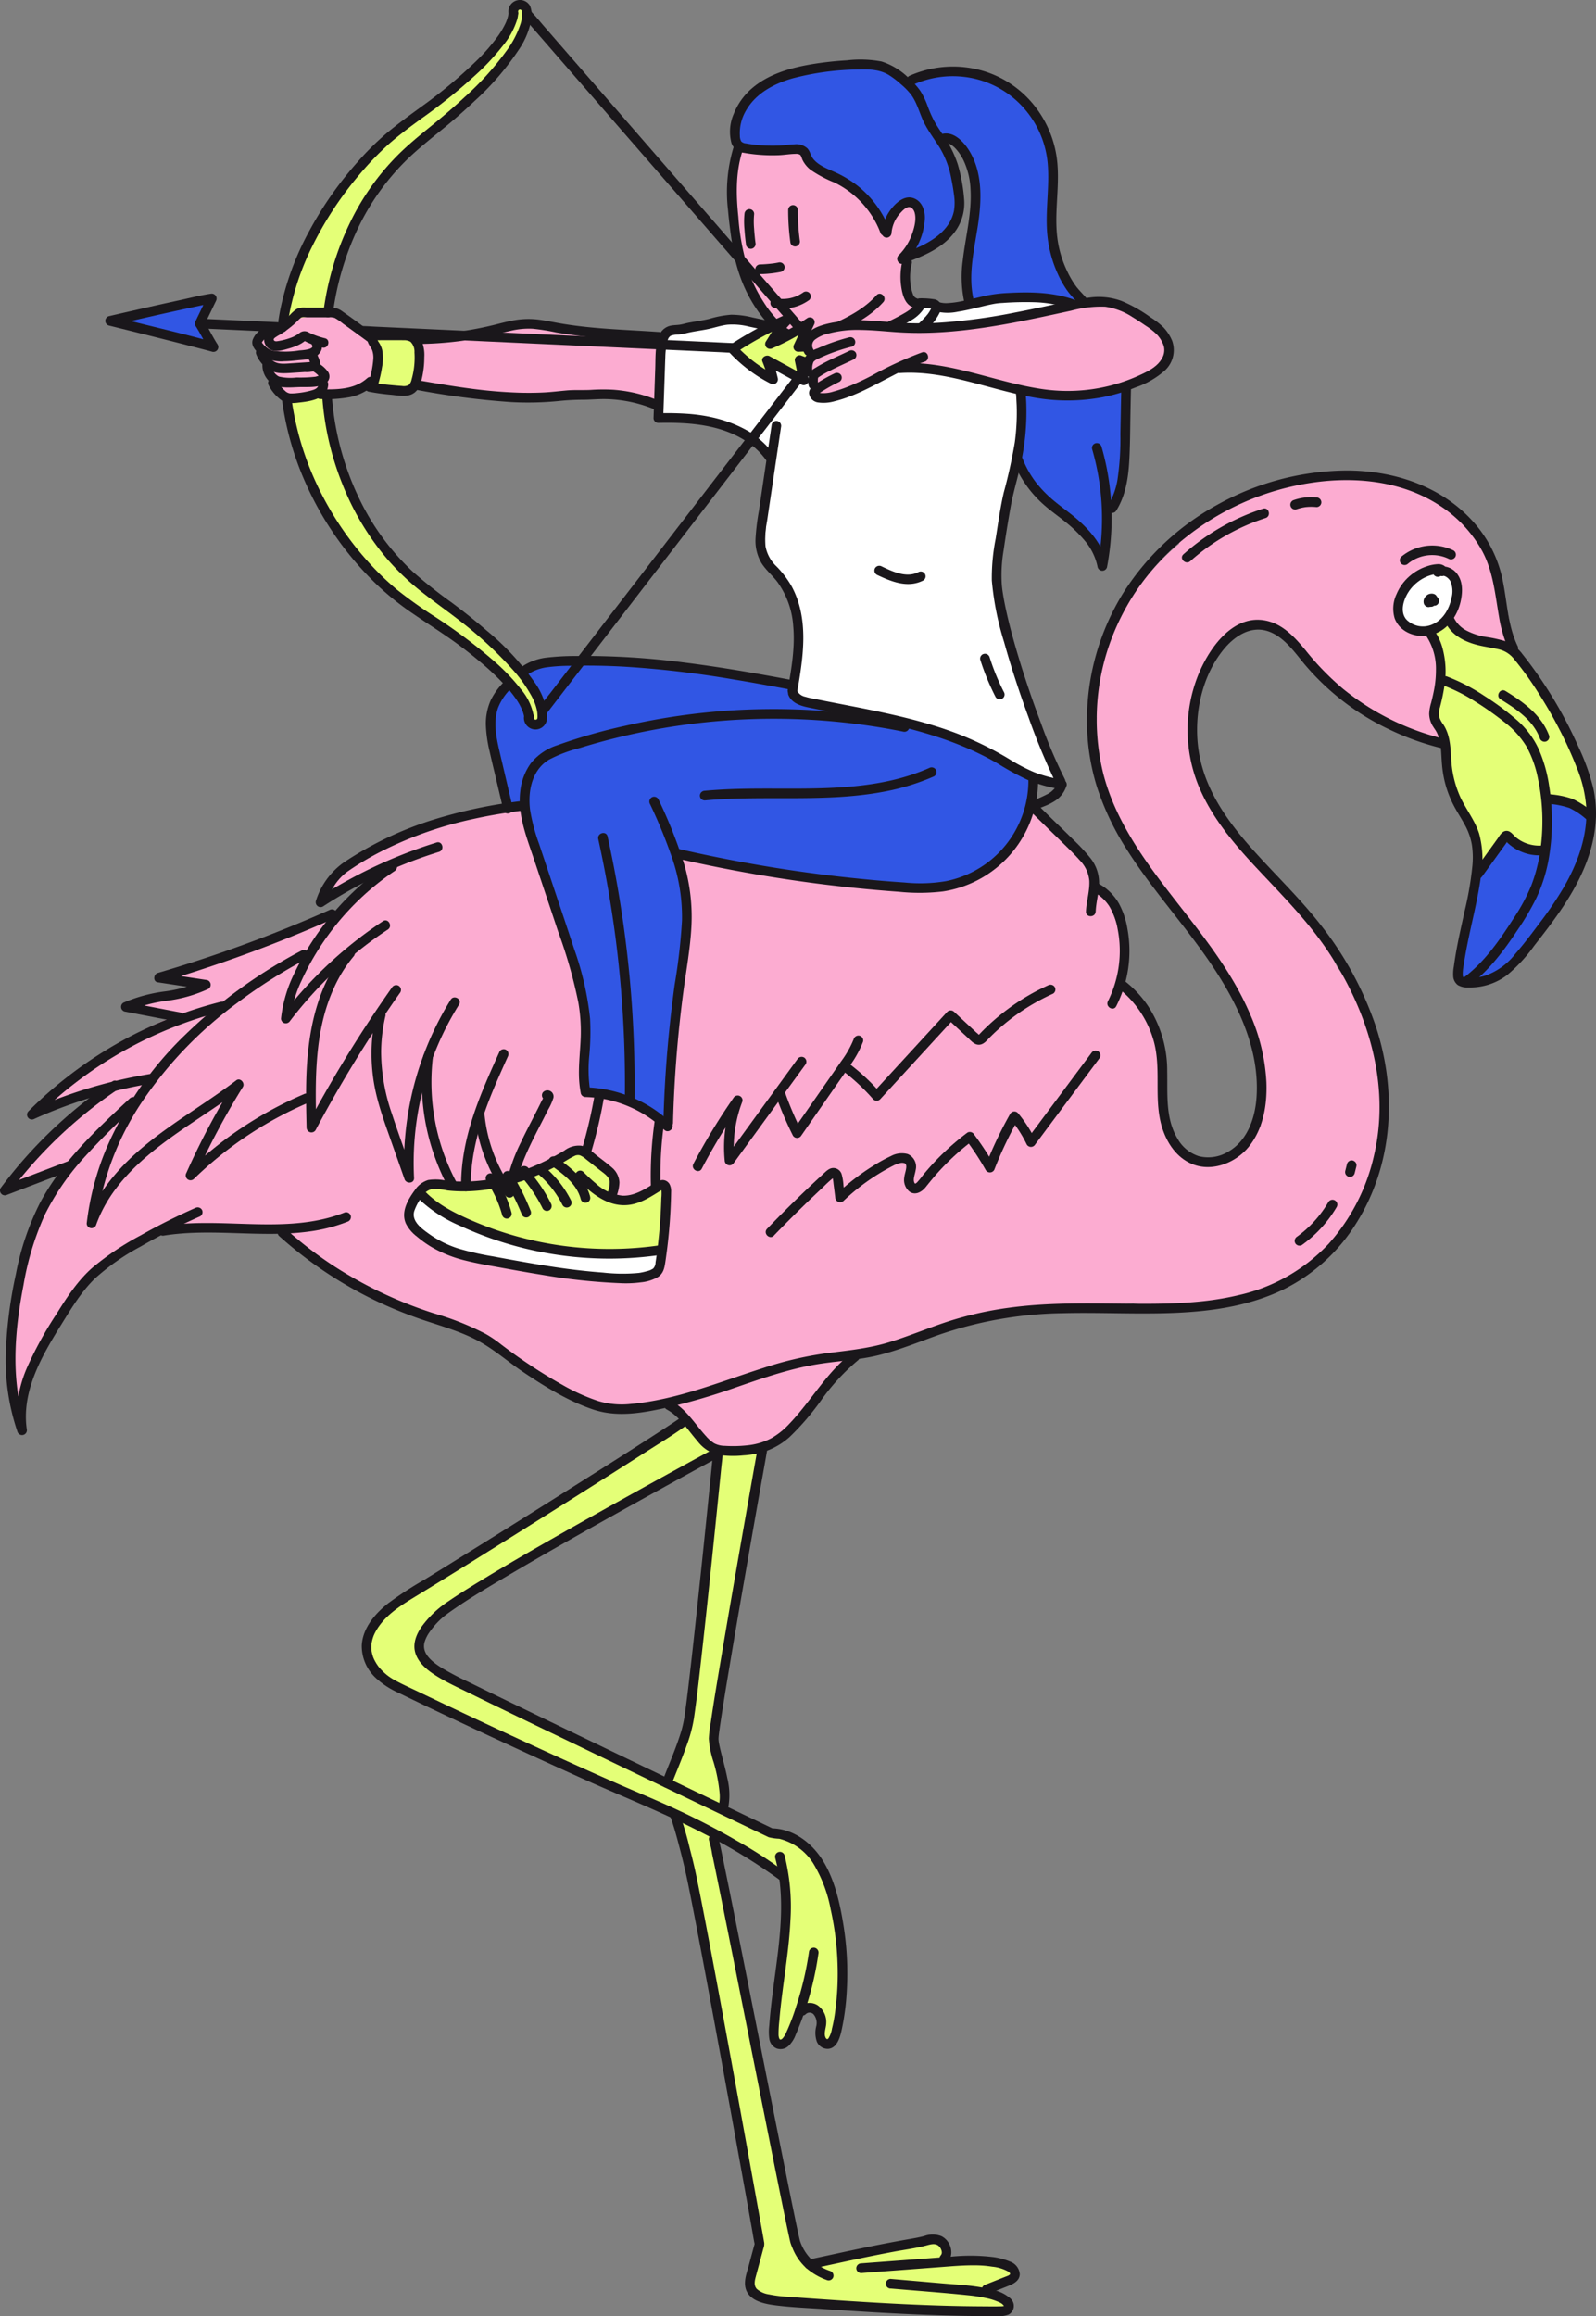 <svg id="Groupe_443" data-name="Groupe 443" xmlns="http://www.w3.org/2000/svg" xmlns:xlink="http://www.w3.org/1999/xlink" width="372.184" height="539.853" viewBox="0 0 372.184 539.853">
  <rect x="0" y="0" width="372.184" height="539.853" fill="#808080" stroke="none"/>
  <defs>
    <clipPath id="clip-path">
      <rect id="Rectangle_305" data-name="Rectangle 305" width="372.184" height="539.853" fill="none"/>
    </clipPath>
  </defs>
  <g id="Groupe_440" data-name="Groupe 440">
    <g id="Groupe_439" data-name="Groupe 439" clip-path="url(#clip-path)">
      <path id="Tracé_2936" data-name="Tracé 2936" d="M352.2,142.806a49.429,49.429,0,0,0-2.3-11.681c-2.519-7.612-6.93-14.608-13.729-19.056-7.015-4.589-16.141-5.915-24.381-5.877a60.471,60.471,0,0,0-23.03,4.686c-4.061,1.708-8.12,3.809-11.255,6.965-.743.749-2.3,2.164-2.732,3.516-.64.539-1.282,1.08-1.9,1.644a57.752,57.752,0,0,0-18.3,36.832,2.067,2.067,0,0,0,1.054,1.876,42.466,42.466,0,0,0,1.23,14.4C260.1,188.792,268.271,199,276.6,208.768c1.981,2.322,3.973,4.68,6.014,7a2.069,2.069,0,0,0,.285.66l2.98,4.556a57.81,57.81,0,0,1,5.93,13.887,1.854,1.854,0,0,0,.63.959c.677,2.676,1.262,5.366,1.834,8.008a1.744,1.744,0,0,0,.7,1.1l-.016.353a118.042,118.042,0,0,1-1.14,11.834c-.48.722-1.048,1.384-1.595,2.054l-3.936,4.832a.108.108,0,0,1-.018,0c-1.8.493-3.357,1.484-5.191,1.865a9.326,9.326,0,0,1-4.859-.339,9.723,9.723,0,0,1-6.193-7.185,30.448,30.448,0,0,1-.433-6.109,58.344,58.344,0,0,0-.517-6.85,45.214,45.214,0,0,0-3.139-11.876,19.309,19.309,0,0,0-6.194-8.147,35.156,35.156,0,0,0-2.844-19.215,11.057,11.057,0,0,0-1.754-2.892,6.715,6.715,0,0,0-1.483-1.2c-.11-.061-.223-.12-.334-.18.01-.228.02-.456.024-.684a8.341,8.341,0,0,0-.274-2.041,8.7,8.7,0,0,0-2.115-3.447c-1.795-1.946-3.872-3.682-5.8-5.5-.52-.488-1.054-.971-1.592-1.455a6.969,6.969,0,0,0-1.861-2.717,7.848,7.848,0,0,0-1.9-1.254c.032.015-.766-.417-.857-.437-.147-.125-.517-.419-.538-.434a3.542,3.542,0,0,0-4.792,1.257,3.3,3.3,0,0,0,.185,3.674c-1.952.783-3.843,1.742-5.708,2.7-1.12.576-2.235,1.16-3.365,1.714q-.636.311-1.275.61c-.25.116-.5.229-.755.341l-.073.029a40.305,40.305,0,0,1-6.75,1.864c-1.207.226-2.421.4-3.638.576l-.2.027-.337.044q-1.03.137-2.06.274c-2.488.329-4.979.649-7.474.929-1,.111-2,.206-3,.3-.881.008-1.751.026-2.595.033-.1,0-.2.006-.3.008a6.752,6.752,0,0,0-1.633-10.105c-3.177-2.139-7.7-1.54-11.376-1.589-3-.04-6.005-.1-9.009-.152q-1.907-.035-3.813-.06c-.247-.073-.5-.153-.74-.224a40.373,40.373,0,0,0-5.781-1.232,11.328,11.328,0,0,0-5.957-.267,11.117,11.117,0,0,0-5.553,1.773c-.261.168-.508.345-.755.521a78.151,78.151,0,0,0-13.762,2.229,54.13,54.13,0,0,0-9.306,3.636,3.748,3.748,0,0,0-1.4-3.5,5.158,5.158,0,0,0,.047-3.019,5.759,5.759,0,0,0-5.352-4.076,21.746,21.746,0,0,0-10.107,2.124,2.744,2.744,0,0,0-.694.013,80.372,80.372,0,0,0-35.286,14.377,1.339,1.339,0,0,0-.39,1.778c-.019.042-.044.08-.061.124a.583.583,0,0,0,.152.577l.142.14a.487.487,0,0,0,.58.075.46.46,0,0,0,.225-.284,1.29,1.29,0,0,0,.646-.2c.685-.412,1.364-.836,2.043-1.257a1.1,1.1,0,0,0,.967.052c3-1.189,6.017-2.381,9.074-3.427l.026-.008a4.467,4.467,0,0,0-.351.933c-1.168.773-2.3,1.611-3.427,2.507a75.405,75.405,0,0,0-9.3,8.9,16.588,16.588,0,0,0-5.442.976,60.32,60.32,0,0,0-8.209,3.622q-2.9,1.454-5.823,2.874c-.114.044-.228.09-.341.132-1.675.624-3.319,1.326-4.994,1.951a32.445,32.445,0,0,1-10.571,2.158.912.912,0,0,0-.456,1.687,7.814,7.814,0,0,0,4.912.965,4.333,4.333,0,0,0-.044,1.7q-1.233.527-2.467,1.049a2.425,2.425,0,0,0-.368.216c-.44.09-.88.19-1.323.272q-2.954.554-5.942.882a1.477,1.477,0,0,0-1.251.834,3.925,3.925,0,0,0-1.921.4.525.525,0,0,0,0,.894,7.588,7.588,0,0,0,2.609.615c.326.067.657.112.987.161l6.141,1.309a.951.951,0,0,0-.114.093l-.255.259c-2.579-.668-5.143.685-7.534,1.777a81.47,81.47,0,0,0-7.9,4.15,55.864,55.864,0,0,0-7.146,4.934c-1.164.967-2.341,1.947-3.415,3.015-.845.839-1.821,1.607-1.727,2.829q-1.478.706-2.923,1.467c-1.275.672.251,2.016.989,1.55q5.975-1.643,11.938-3.349c-.654.426-1.316.839-1.95,1.293a52.135,52.135,0,0,0-6.249,5.274c-1.964,1.939-3.868,3.939-5.791,5.919-.968,1-1.937,1.981-2.834,3.041-.443.522-.943,1.033-1.336,1.595a3.8,3.8,0,0,0-.474,1.066,3.92,3.92,0,0,0-2.169,1.939,9.445,9.445,0,0,0-.794.616l.022.022a.694.694,0,0,0,.668,1.163,23.785,23.785,0,0,0,4.192-1.786c.54-.257,1.075-.528,1.61-.8,1.533-.46,3.045-.949,4.541-1.533.882-.345,1.753-.715,2.629-1.072-.242.462-.462.936-.677,1.412a1.142,1.142,0,0,0-.7.424,41.426,41.426,0,0,0-5.938,10.961A20.791,20.791,0,0,0,6.618,287.84c-.373.861-.738,1.724-1.081,2.6a47.213,47.213,0,0,0-3.052,12.405,34.389,34.389,0,0,0-.082,6.6,15.032,15.032,0,0,0,1.05,5.143,24.643,24.643,0,0,0-.173,4.943.662.662,0,0,0,1.323,0c.105-.875.244-1.745.4-2.611a1.5,1.5,0,0,0,1.788-.877q1.339-3.182,2.444-6.467A55.767,55.767,0,0,1,34.3,283.3a51.53,51.53,0,0,1,8.26-3.374c.7.013,1.391.038,2.088.069a75.208,75.208,0,0,0,10.819.056,2.05,2.05,0,0,0,.951.246c3.272.084,6.54.27,9.809.443a1.09,1.09,0,0,0,.346.513q1.454,1.159,2.914,2.311a1.928,1.928,0,0,0,.883,1.919,133.437,133.437,0,0,0,16.62,9.886c5.962,2.925,12.181,4.908,18.4,7.164,6.288,2.279,11.732,6.06,17.287,9.7q4.24,2.782,8.48,5.561a30.485,30.485,0,0,0,8.531,4.382c5.826,1.575,11.41-.537,17.093-1.635a1.865,1.865,0,0,0,.381,1.776l-.027.027c2.345,1.929,3.87,4.448,5.811,6.741a10.766,10.766,0,0,0,8.338,4.2c8.14-.09,13.617-7.876,18.46-13.369,2.6-2.948,5.171-5.917,7.75-8.882a19.838,19.838,0,0,0,2.092-.629c.259-.087.515-.183.773-.272,4.627-1.111,9.189-2.334,13.694-3.875,4.6-1.574,9.125-3.443,13.845-4.648a77.629,77.629,0,0,1,13.936-1.764l15.372-1.062,7.016-.485a1.235,1.235,0,0,0,.266.1c.3.05.6.073.907.109a1.594,1.594,0,0,0,.957.254c8.182-.248,16.6-.565,24.609-2.412a34.591,34.591,0,0,0,19.082-11.687c9.618-11.433,14.587-26.805,11.575-41.631a42.25,42.25,0,0,0-3.388-9.966,1.965,1.965,0,0,0-.022-1.54c-.084-.2-.177-.4-.263-.6l.008,0c-.029-.061-.06-.121-.089-.182a53.172,53.172,0,0,0-4.475-8.426c-.534-.805-1.1-1.591-1.677-2.365a66.538,66.538,0,0,0-4.478-7.8,107.254,107.254,0,0,0-14.663-17.2c-2.191-2.136-4.514-4.16-6.738-6.272-.586-1.264-1.187-2.521-1.817-3.77a81.254,81.254,0,0,1-4.83-10.874,27.758,27.758,0,0,1-1.475-11.772c.475-4.521,2.052-9.042,3.182-13.434.019-.073.021-.145.034-.218q.429-.735.893-1.45c1.323-.577,1.94-2.156,2.5-3.478,3.021-1.689,6.129-3.322,9.691-3.041a10.831,10.831,0,0,1,5.354,2.17c1.72,1.223,3,2.891,4.611,4.227a2.266,2.266,0,0,0,1.17.524,20.5,20.5,0,0,0,2.068,2.626,38.3,38.3,0,0,0,5.043,4.432,140.042,140.042,0,0,0,11.767,8.138,50.47,50.47,0,0,0,6.572,3.43c2.279.974,5.081,2.42,7.607,1.74,2.566-.691,3.891-3.853,4.983-6.024q.863-1.716,1.6-3.5a4.689,4.689,0,0,0,4.788-2.208c2.453-4.083,2.978-8.711,2.617-13.384" transform="translate(0.117 5.449)" fill="#fcacd1"/>
    </g>
  </g>
  <g id="Groupe_442" data-name="Groupe 442">
    <g id="Groupe_441" data-name="Groupe 441" clip-path="url(#clip-path)">
      <path id="Tracé_2937" data-name="Tracé 2937" d="M237.587,175.154c-.027.008-.047.022-.074.032a153.9,153.9,0,0,1-6.346-16.753c-1.95-6.008-3.952-12.047-5.426-18.193a62.909,62.909,0,0,1-1.384-7.675.9.9,0,0,0,.327-.894c-.987-5.22.5-10.422,1.428-15.6.378-1.234.769-2.466,1.125-3.706a64.971,64.971,0,0,0,2.471-19.9q-.043-1.282-.138-2.562c-.021-.286-.048-.572-.074-.858.027-.458.059-.914.105-1.36a22.334,22.334,0,0,1,.852-4.331,15.906,15.906,0,0,1,1.85-3.83c1.617-2.523,3.373-4.922,4.851-7.533q.516-.91,1-1.835a3.211,3.211,0,0,0,.654-2.25c-.4-1.447-2.434-1.246-3.588-1.3a59.178,59.178,0,0,0-9.384.412c-3.114.366-6.18,1.012-9.285,1.43a25.177,25.177,0,0,1-4.527.247,14.13,14.13,0,0,1-2.1-.247,3.674,3.674,0,0,0-2.307.005,16.235,16.235,0,0,0-1.795,1.03q-.982.588-1.969,1.172c-1.285.758-2.579,1.5-3.89,2.208-5.515,2.958-11.82,5.313-18.16,4.378a.919.919,0,0,0-.669-.936c-4.487-.669-8.635-2.733-13.067-3.665a21.051,21.051,0,0,0-12.525.728l-.022.005c-.073.03-.145.057-.217.088a.837.837,0,0,0-.166.095l-.29.044-4.416.67a.8.8,0,0,0-.929-.011,3.943,3.943,0,0,0-.6.453,1.519,1.519,0,0,0-.966,1.57,1.2,1.2,0,0,0,.136.428,19.218,19.218,0,0,0-.651,2.341,45.307,45.307,0,0,0-.877,5.467,43.168,43.168,0,0,0-.193,5.506,6.445,6.445,0,0,0,.315,2.628,1.5,1.5,0,0,0,2.012.689l.036-.019a.866.866,0,0,0,.235-.163,52.262,52.262,0,0,1,6.068.678c2.293.371,4.6.728,6.857,1.287a19.024,19.024,0,0,1,6.1,2.523,17.158,17.158,0,0,1,4.263,4.293c.194.27.373.551.558.826q-.623,6.193-1.244,12.383-.315,3.168-.636,6.337c-.1.979-.241,1.963-.285,2.944a3.165,3.165,0,0,0,.788,2.447.876.876,0,0,0,.805.229,15,15,0,0,0,.761,1.656c1.166,2.166,2.656,4.139,3.819,6.308a17.343,17.343,0,0,1,2.077,7.033c.217,2.966-.062,5.941.075,8.909a.84.84,0,0,0,.118.39c-.581,1.732-1.528,3.552-1.042,5.4a3.739,3.739,0,0,0,1.222,1.892.917.917,0,0,0,.58.613l1.969.682.062.03a.722.722,0,0,0,.464.258c7.554,1.167,15.122,2.351,22.535,4.243a79.591,79.591,0,0,1,20.921,8.321c1.8,1.06,3.574,2.166,5.43,3.113a29.559,29.559,0,0,0,2.863,1.282q.721.276,1.461.5.371.106.746.2c.078.019.173.033.269.047a.791.791,0,0,0,.489.358,1.015,1.015,0,0,0,1.134-1.5.9.9,0,0,0-.586-1.7" transform="translate(7.509 3.416)" fill="#fff"/>
      <path id="Tracé_2938" data-name="Tracé 2938" d="M353.15,174.593q-1.087-3.528-2.418-6.972a105.971,105.971,0,0,0-6.268-13.415c-2.17-3.89-4.823-7.489-9.041-9.282-4.064-1.729-8.75-1.913-12.511-4.371-.105-.073-.217-.152-.325-.229a1.163,1.163,0,0,0-.105-.5l-.551-1.224a.917.917,0,0,0-1.019-.414,2.665,2.665,0,0,0-.45.124l-.014-.009a.93.93,0,0,0-1.339,1.038c-.038.053-.077.105-.111.159a.959.959,0,0,0-1.119,1.326,21.975,21.975,0,0,1,1.787,13.562c-.244,1.262-.6,2.5-.755,3.778a13.05,13.05,0,0,0,.2,3.836c.452,2.566,1.091,5.122,1.729,7.647a133.01,133.01,0,0,0,4.836,14.258c.89,2.364,1.746,4.745,2.443,7.174a18.567,18.567,0,0,0,1.019,3.274,3.679,3.679,0,0,0,2.43,1.892c2.249.573,4.493-.273,6.5-1.234,1.043-.5,2.062-1.051,3.131-1.491a27.687,27.687,0,0,0,3.435-1.529,51.08,51.08,0,0,0,5.976-4.582c.965-.776,1.969-1.52,2.9-2.34a3.745,3.745,0,0,0,1.314-3.042,28.666,28.666,0,0,0-1.664-7.421" transform="translate(16.308 7.089)" fill="#e4ff77"/>
      <path id="Tracé_2939" data-name="Tracé 2939" d="M352.191,180.289a29.042,29.042,0,0,0-6.325-2.718.909.909,0,0,0-.878,1.508c.194.187-.026,1.079-.052,1.314-.077.714-.163,1.428-.264,2.139q-.3,2.1-.724,4.187c-.172.846-.225,2.483-1.323,2.642a8.686,8.686,0,0,1-3.537-.6,13.766,13.766,0,0,1-1.755-.681,9.124,9.124,0,0,0-1.787-.841c-1.406-.315-2.265,1.367-3,2.28a32.211,32.211,0,0,0-3.521,4.739.8.8,0,0,0-.514.572q-.158.673-.261,1.357c-.862,3.078-1.544,6.217-2.313,9.321a.882.882,0,0,0,.1.717c-.069.3-.14.59-.21.885-.421,1.884-.7,3.81-1.3,5.65-.563,1.724-1.321,3.593-.594,5.388a.91.91,0,0,0,.638,1.071,13.108,13.108,0,0,0,10.293-2.8c2.991-2.282,5.17-5.382,7.275-8.456q1.8-2.629,3.6-5.265a51.727,51.727,0,0,0,3.217-4.992A37.357,37.357,0,0,0,351.19,192c.655-1.974,1.367-3.941,1.931-5.945a13.147,13.147,0,0,0,.6-3.249,2.736,2.736,0,0,0-1.543-2.508" transform="translate(16.608 9.111)" fill="#3156e4"/>
      <path id="Tracé_2940" data-name="Tracé 2940" d="M197.844,21.755s4.351-4.883,8.037-5.151,16.228-1.051,19.2,2.726,10.606,10.073,10.4,17.294-1.135,18.578,0,21.693,10.159,14.839,10.159,14.839-8.1-4.865-12.162-4.913-12.368.485-14.307,1.121-3.785,1.225-3.987-1.55S217,52.688,217.343,49.62s-.359-11.51-2.04-14.053-4.175-7.4-9.015-2.042-8.447-11.775-8.447-11.775" transform="translate(10.152 0.839)" fill="#3156e4"/>
      <path id="Tracé_2941" data-name="Tracé 2941" d="M226.635,91.829s-.864,11.812,0,14.095,9.938,9.519,12.391,11.985,6.331,8.749,6.42,9.893,1.129-6.743,1.061-8.887,1.33-4.888,2.208-6.9,2.313-16.583,2.5-19.894-1.621-11.88-1.621-11.88-18.245.868-21.073,2.237-1.892,9.34-1.892,9.34" transform="translate(11.61 4.118)" fill="#3156e4"/>
      <path id="Tracé_2942" data-name="Tracé 2942" d="M233.1,513.947c.051-1.156-.991-2-1.948-2.436a15.1,15.1,0,0,0-4.183-1.051,43.769,43.769,0,0,0-9.163-.046l-1.181.088a3.516,3.516,0,0,0-1.27-4.807c-.083-.048-.168-.094-.254-.135a5.053,5.053,0,0,0-3.554.025c-1.388.37-2.793.593-4.205.841-5.121.908-10.217,1.949-15.3,3.049-2.408.519-4.815,1.045-7.225,1.554a11.079,11.079,0,0,1-2.934-4.655c-.105-.34-.179-.694-.258-1.041-.421-1.873-.805-3.755-1.192-5.636q-.976-4.736-1.925-9.48-1.219-6.056-2.426-12.114-1.367-6.824-2.719-13.65l-2.807-14.112q-1.333-6.69-2.667-13.378-1.146-5.732-2.3-11.459-.856-4.239-1.732-8.471c-.3-1.454-.579-2.921-.946-4.36a2.757,2.757,0,0,0-.086-.3,3.178,3.178,0,0,0-.148-.315,124.823,124.823,0,0,1,14.686,9.087c.18.131.359.265.536.4.122.092.21.164.088.067a.585.585,0,0,0,.161.088c1.042,7.8-.091,15.779-1.13,23.549-.315,2.37-.631,4.74-.88,7.118-.126,1.2-.237,2.4-.323,3.606a11.693,11.693,0,0,0-.009,2.975,2.381,2.381,0,0,0,1.316,1.855,2.144,2.144,0,0,0,2.276-.5,6.476,6.476,0,0,0,1.525-2.435q.689-1.616,1.3-3.259c.192-.517.375-1.037.556-1.557a.5.5,0,0,0,.6-.118,1.777,1.777,0,0,1,2.118-.278,2.715,2.715,0,0,1,1.286,2.042c.285,1.754-.841,3.609.289,5.219a1.984,1.984,0,0,0,3.364.022,6.711,6.711,0,0,0,.854-2.037,28.126,28.126,0,0,0,.736-3.275,68.245,68.245,0,0,0-.5-24.525c-1.389-6.949-3.84-14.985-10.758-18.293a12.488,12.488,0,0,0-2.352-.863,24.068,24.068,0,0,0-2.485-.333c.136.021.009.035-.11-.009-.453-.167-.892-.426-1.326-.631q-4.726-2.261-9.449-4.527a15.87,15.87,0,0,0-.151-7c-.46-2.374-1.175-4.685-1.712-7.044a8.791,8.791,0,0,1-.324-2.678c.045-.548.119-1.092.191-1.637.005-.041.023-.171.027-.2.014-.1.026-.193.04-.291q.044-.315.088-.625.106-.7.21-1.407.255-1.7.526-3.388.686-4.319,1.413-8.634,1.768-10.581,3.619-21.15,1.7-9.784,3.432-19.561c.58-3.284,1.192-6.564,1.748-9.852l.025-.145a.6.6,0,0,0-.929-.6.984.984,0,0,0-.368,0,31.113,31.113,0,0,1-5.315.551c-1.621.028-3.321.117-4.7-.841a21.571,21.571,0,0,1-6.535-6.352.918.918,0,0,0-1.682.363c-.421.3-.854.589-1.284.876-1.659,1.108-3.336,2.192-5.012,3.274q-8.106,5.231-16.272,10.365-9.777,6.183-19.594,12.317-8.629,5.395-17.29,10.74a82.722,82.722,0,0,0-8.511,5.5c-2.88,2.3-5.689,5.45-5.918,9.314a9.588,9.588,0,0,0,3.081,7.214,18.9,18.9,0,0,0,5.283,3.434c5.946,2.9,11.933,5.718,17.924,8.525q12.78,5.986,25.652,11.775c6.634,2.967,13.366,5.73,19.961,8.783a.609.609,0,0,0,.063.169,1.181,1.181,0,0,1,.055.117l.016.044c.039.105.08.21.118.315.308.849.567,1.718.82,2.584.865,2.955,1.668,5.941,2.349,8.945.8,3.515,1.472,7.057,2.154,10.594q1.613,8.317,3.154,16.648,1.8,9.672,3.574,19.358,1.713,9.358,3.406,18.727,1.334,7.375,2.661,14.752.669,3.717,1.333,7.436a1.434,1.434,0,0,1,.043.24.882.882,0,0,0-.105.223,5.975,5.975,0,0,0-.3,1.094l-.3,1.094-.622,2.3a18.363,18.363,0,0,0-.956,4.243c-.055,2.547,2.208,3.79,4.4,4.3a58.857,58.857,0,0,0,9.1.946c12.365.873,24.741,1.694,37.138,1.892q2.294.036,4.589.044c1.45,0,2.944.095,4.387-.031,1.027-.089,2.087-.685,1.96-1.866-.117-1.089-1.2-1.856-2.118-2.255a19.277,19.277,0,0,0-3.259-1.059l4.458-1.768c1.011-.4,2.249-.946,2.3-2.208M151.061,398.715q-8.347-4-16.69-8.013-11.515-5.54-23.011-11.111-3.837-1.864-7.666-3.747c-.772-.382-1.544-.764-2.313-1.156-2.392-1.216-5.333-2.711-6.687-5.164-1.073-1.944-.231-3.974.946-5.649a18.347,18.347,0,0,1,3.4-3.68,65.742,65.742,0,0,1,5.948-4.063c6.882-4.359,13.959-8.411,21.034-12.449q11.588-6.609,23.278-13.036,6.649-3.667,13.319-7.294-.339,3.4-.681,6.8-.893,8.844-1.811,17.685-1.052,10.093-2.158,20.178c-.553,4.977-1.108,10.093-1.787,14.971a29.1,29.1,0,0,1-.793,4.113c-1.126,3.89-2.781,7.594-4.23,11.369-.029.076-.064.158-.105.244" transform="translate(4.145 16.122)" fill="#e4ff77"/>
      <path id="Tracé_2943" data-name="Tracé 2943" d="M131.367,247.064s4.7.847,6.3,1.224,6.834,2.362,7.6,3.4,4.212,4.069,4.521,1.2,3.692-31.443,3.574-33.389,1.532-14.635.709-20.015-4.011-9.071,1.19-7.675,43.191,8.069,53.281,7.663,18.768-4.637,22.094-9.962a38.257,38.257,0,0,0,4.713-13.6,4.289,4.289,0,0,0-2.914-3.9c-2.532-.907-17.863-10.376-33.194-13.082s-16.821-2.587-18.332-3.323-.881-3.532-6.154-4.388-36.839-4.915-43.6-4.915-15.62.917-19.765,7.448-1.2,14.613-1.316,16.66,2.589,9.7,2.589,9.7,3.834-.374,4.4,2.3,5.523,21.161,7.327,25.219,4.3,9.346,5.081,13.466,2.819,11.789,1.8,15.394.105,10.572.105,10.572" transform="translate(5.602 7.508)" fill="#3156e4"/>
      <path id="Tracé_2944" data-name="Tracé 2944" d="M93.454,263.927a13.157,13.157,0,0,0-1.175,1.66c-.917,1.46-1.871,3.117-1.518,4.806a5.984,5.984,0,0,0,2.122,3.057A24.322,24.322,0,0,0,99.41,277.6a48.624,48.624,0,0,0,10.468,2.75c9.744,1.8,19.525,3.6,29.423,4.03a20.887,20.887,0,0,0,7.841-.755,3.235,3.235,0,0,0,1.712-1.129,3.685,3.685,0,0,0,.455-1.487c.156-1.009.293-2.021.421-3.033-19.049,2.361-42.739.042-56.278-14.041" transform="translate(4.654 13.544)" fill="#fff"/>
      <path id="Tracé_2945" data-name="Tracé 2945" d="M149.949,263.1a1.455,1.455,0,0,0-1.2.327c-2.459,1.568-5.062,3.243-7.978,3.291-4.063.066-7.418-2.992-10.3-5.852l7.1,5.205c.692-1.535,1.387-3.312.681-4.836a5.946,5.946,0,0,0-1.875-2.023l-3.942-3.1A4.441,4.441,0,0,0,130.334,255a4.6,4.6,0,0,0-2.785.958c-8.7,5.257-18.97,8.593-29.039,7.169a7.128,7.128,0,0,0-3.545.035,4.22,4.22,0,0,0-1.646,1.227c13.539,14.088,37.229,16.4,56.278,14.041a122.988,122.988,0,0,0,.995-13.806c.009-.59-.082-1.327-.64-1.522" transform="translate(4.789 13.086)" fill="#e4ff77"/>
      <path id="Tracé_2946" data-name="Tracé 2946" d="M74.582,88.547c-.308-.058-4.021.266-6,.555s-5.609.449-6.5-.758a23.17,23.17,0,0,1-1.8-3.94c-.443-.875-1.653-4.262-1.949-5.046s-1.3-3.4-.35-4.348,4.451-1.5,5.634-2.8,4.79-3.106,6.594-3.106,5.315.315,6.716,1.509a17.586,17.586,0,0,0,7.262,3.451c2.705.451,13.322,1.529,15.68,1.44a160.262,160.262,0,0,0,16.345-3.043c2.246-.653,7.8,0,13.363.8s22.65,1.291,22.225,2.4.085,15.553-2.2,15.095-9.95-2.713-18.968-2.262-17.739-.273-20.816-.137-13.075-1.881-14.613-2-3.344,2.136-5.6,1.682-5.528-1.77-8.175-.885a43.818,43.818,0,0,1-6.848,1.394" transform="translate(2.955 3.546)" fill="#fcacd1"/>
      <path id="Tracé_2947" data-name="Tracé 2947" d="M85.4,74.9s-2.885-.189-2.794.582,1.8,4.241,1.4,4.986-2.49,5.992-1,6.3,7.933,1.044,9,0,1.966-6,1.966-7.359.273-3.918-1.216-4.439S85.4,74.9,85.4,74.9" transform="translate(4.232 3.834)" fill="#e4ff77"/>
      <path id="Tracé_2948" data-name="Tracé 2948" d="M174.839,76.951s-6.946-8.036-8.3-11.192-4.96-18.938-4.509-22.1,1.319-8.424,1.561-9.4.242-.974,2.5-.974,10.618-.152,11.4-.076,1.914,1.912,3.154,3.249,6.645,3.591,8.449,4.941,5.626,4.737,6.645,6.652,2.373,4.626,2.373,4.626.94-5.226,3.175-6.221,4.941-1.162,4.941.5-1.378,8.362-2.267,9.747-.7,7.6-.889,9.5,3.524,2.769,2.664,3.865-6.722,5.6-8.525,6.056-22.364.821-22.364.821" transform="translate(8.313 1.703)" fill="#fcacd1"/>
      <path id="Tracé_2949" data-name="Tracé 2949" d="M44.359,72.909l6.482.293,10.4.472,2.384.105c1.451.066,1.448-2.189,0-2.255l-6.481-.294-10.408-.471-2.384-.105c-1.451-.066-1.448,2.189,0,2.255" transform="translate(2.22 3.626)" fill="#1a171b"/>
      <path id="Tracé_2950" data-name="Tracé 2950" d="M45.326,72.012c1.282,1.966,1.926,3.53,3.207,5.5-2.454-.7-14.873-3.831-24.118-6.12,7.137-1.655,21.662-4.921,23.737-5.23Z" transform="translate(1.253 3.395)" fill="#3156e4"/>
      <path id="Tracé_2951" data-name="Tracé 2951" d="M44.407,72.635c1.156,1.787,2.055,3.711,3.207,5.5l1.273-1.656c-5.832-1.652-11.75-3.035-17.628-4.5q-3.244-.811-6.49-1.615v2.174c6.9-1.6,13.815-3.179,20.749-4.641.991-.21,1.986-.437,2.988-.59l-1.273-1.656L44.406,71.5a1.157,1.157,0,0,0,.4,1.542,1.138,1.138,0,0,0,1.542-.4l2.826-5.855a1.145,1.145,0,0,0-1.273-1.656c-2.344.355-4.669.946-6.983,1.452Q35.342,67.8,29.773,69.07q-2.8.637-5.6,1.285a1.136,1.136,0,0,0,0,2.174c7.057,1.747,14.113,3.5,21.15,5.33.99.257,1.983.511,2.968.79a1.139,1.139,0,0,0,1.273-1.656c-1.156-1.787-2.055-3.711-3.207-5.5-.784-1.214-2.733-.085-1.947,1.139" transform="translate(1.199 3.34)" fill="#1a171b"/>
      <path id="Tracé_2952" data-name="Tracé 2952" d="M121.817,165.782l6.424-8.344,15.371-19.966,18.631-24.2L178.29,92.428l5.257-6.834c.833-1.082,1.754-2.135,2.516-3.269.032-.047.07-.091.105-.137a1.137,1.137,0,0,0-.177-1.367l-6.783-7.8L163.035,54.434l-19.67-22.61L126.41,12.335l-5.572-6.413c-.883-1.015-1.729-2.088-2.661-3.058-.04-.042-.077-.088-.115-.132-.955-1.1-2.543.5-1.595,1.594l6.783,7.8,16.176,18.605,19.67,22.6,16.956,19.491,5.572,6.413c.874,1,1.7,2.136,2.661,3.058.041.04.077.089.115.132l-.177-1.367L177.8,89.4l-15.366,19.962-18.632,24.2L127.752,154.41l-5.257,6.834c-.833,1.082-1.754,2.136-2.517,3.269-.032.047-.07.091-.105.137a1.135,1.135,0,0,0,.4,1.542,1.157,1.157,0,0,0,1.542-.4" transform="translate(5.962 0.121)" fill="#1a171b"/>
      <path id="Tracé_2953" data-name="Tracé 2953" d="M98.2,187.267a111.757,111.757,0,0,0-21.845,9.452q-2.944,1.667-5.773,3.513l1.656,1.273a15.85,15.85,0,0,1,2.044-4.06,12.8,12.8,0,0,1,2.99-3.29,66.257,66.257,0,0,1,9.252-5.416,88.729,88.729,0,0,1,20.062-6.918c3.96-.883,7.968-1.545,12-2.03a1.163,1.163,0,0,0,1.127-1.127,1.135,1.135,0,0,0-1.127-1.127,113.665,113.665,0,0,0-21.945,4.669,81.115,81.115,0,0,0-20.058,9.7,17.366,17.366,0,0,0-6.518,9,1.139,1.139,0,0,0,1.656,1.273A108.932,108.932,0,0,1,92.5,191.6q3.113-1.178,6.293-2.167c1.38-.43.792-2.607-.6-2.174" transform="translate(3.593 9.11)" fill="#1a171b"/>
      <path id="Tracé_2954" data-name="Tracé 2954" d="M87.728,191.253a64.171,64.171,0,0,0-22.253,25.733,31.374,31.374,0,0,0-3.14,10.611,1.133,1.133,0,0,0,.827,1.087,1.183,1.183,0,0,0,1.273-.518,93.517,93.517,0,0,1,17.18-17.292q2.733-2.115,5.63-4.017c1.2-.8.077-2.749-1.139-1.947a96.159,96.159,0,0,0-19.061,16.543q-2.383,2.7-4.557,5.572l2.1.569a27.209,27.209,0,0,1,2.486-8.726,60.054,60.054,0,0,1,4.018-7.419A62.167,62.167,0,0,1,81.6,198.906a60.96,60.96,0,0,1,7.267-5.714c1.2-.8.071-2.758-1.139-1.947" transform="translate(3.199 9.804)" fill="#1a171b"/>
      <path id="Tracé_2955" data-name="Tracé 2955" d="M77.352,210.568c-7.289,8.65-9.217,20.153-9.431,31.136-.067,3.448.012,6.9.091,10.345a1.136,1.136,0,0,0,2.1.569q6.91-12.982,15.058-25.249,2.3-3.461,4.7-6.858a1.138,1.138,0,0,0-.4-1.542,1.157,1.157,0,0,0-1.542.4Q79.45,231.394,72.172,244.2q-2.053,3.613-4,7.284l2.1.569c-.254-10.984-.539-22.562,4.205-32.76a31.892,31.892,0,0,1,4.471-7.13,1.157,1.157,0,0,0,0-1.595,1.137,1.137,0,0,0-1.595,0" transform="translate(3.484 10.788)" fill="#1a171b"/>
      <path id="Tracé_2956" data-name="Tracé 2956" d="M83.476,224.871a41.557,41.557,0,0,0-.644,15.275c.731,5.116,2.567,9.972,4.275,14.824l3.008,8.54c.4,1.133,2.28,1.044,2.214-.3A69.555,69.555,0,0,1,102.82,222.8c.771-1.234-1.18-2.368-1.947-1.139A72.457,72.457,0,0,0,90.25,253.65a70.191,70.191,0,0,0-.175,9.555l2.214-.3c-1.719-4.881-3.517-9.744-5.13-14.662A44.538,44.538,0,0,1,84.651,233.7a38.671,38.671,0,0,1,1-8.23c.327-1.412-1.846-2.014-2.174-.6" transform="translate(4.229 11.348)" fill="#1a171b"/>
      <path id="Tracé_2957" data-name="Tracé 2957" d="M104.539,264.654c-.1-8.305,2.559-16.3,5.773-23.848.927-2.179,1.9-4.339,2.872-6.5a1.157,1.157,0,0,0-.4-1.542,1.135,1.135,0,0,0-1.541.4c-3.5,7.768-7.075,15.665-8.4,24.154a44.326,44.326,0,0,0-.558,7.329,1.128,1.128,0,0,0,2.255,0" transform="translate(5.249 11.937)" fill="#1a171b"/>
      <path id="Tracé_2958" data-name="Tracé 2958" d="M93.906,234.367a51.489,51.489,0,0,0,2.9,23.92,53.567,53.567,0,0,0,2.847,6.355c.679,1.284,2.628.145,1.947-1.138a49.527,49.527,0,0,1-5.44-29.136,1.133,1.133,0,0,0-1.127-1.127,1.157,1.157,0,0,0-1.127,1.127" transform="translate(4.801 11.969)" fill="#1a171b"/>
      <path id="Tracé_2959" data-name="Tracé 2959" d="M105.319,247.327a38.155,38.155,0,0,0,7.112,18.875,1.145,1.145,0,0,0,1.123.538,1.1,1.1,0,0,0,.937-.807c.991-7.12,4.776-13.324,7.9-19.66a12.942,12.942,0,0,0,1.255-2.777,1.429,1.429,0,0,0-2.363-1.382,1.128,1.128,0,0,0,1.594,1.595l.076-.076-.5.29.105-.02h-.6l-.057-.021-.4-.4.065.1-.155-.569c.041.346-.378.924-.533,1.243q-.342.71-.695,1.416c-.442.884-.893,1.764-1.345,2.644-.934,1.816-1.872,3.629-2.743,5.477a40.31,40.31,0,0,0-3.778,11.548l2.061-.269a35.961,35.961,0,0,1-6.8-17.738,1.157,1.157,0,0,0-1.127-1.127,1.135,1.135,0,0,0-1.127,1.127" transform="translate(5.404 12.404)" fill="#1a171b"/>
      <path id="Tracé_2960" data-name="Tracé 2960" d="M69.33,210.754a117.02,117.02,0,0,0-27.124,19.622,81.386,81.386,0,0,0-18.293,26.277,64.358,64.358,0,0,0-4.679,17.685,1.114,1.114,0,0,0,.977,1.107,1.141,1.141,0,0,0,1.237-.807c4.147-11.557,14.929-18.778,24.674-25.3,3.092-2.07,6.179-4.15,9.138-6.407l-1.542-1.542A175.663,175.663,0,0,0,42.463,262.6a1.146,1.146,0,0,0,.29,1.454,1.133,1.133,0,0,0,1.48-.088A87.517,87.517,0,0,1,64.515,249.25q3.179-1.673,6.489-3.08a1.135,1.135,0,0,0,.4-1.542,1.157,1.157,0,0,0-1.542-.4,89.561,89.561,0,0,0-21.882,13.352q-2.769,2.288-5.344,4.8l1.77,1.367a175.685,175.685,0,0,1,11.247-21.21c.561-.9-.619-2.246-1.542-1.542-10.222,7.8-22.2,13.661-30.042,24.18a34.181,34.181,0,0,0-4.807,8.876l2.214.3a66.047,66.047,0,0,1,11.2-29.138,93.949,93.949,0,0,1,21.612-22.23A121.868,121.868,0,0,1,70.469,212.7c1.283-.679.144-2.628-1.139-1.947" transform="translate(0.987 10.808)" fill="#1a171b"/>
      <path id="Tracé_2961" data-name="Tracé 2961" d="M51.151,222.11a97.078,97.078,0,0,0-36.309,17.933,95.176,95.176,0,0,0-8.516,7.581,1.128,1.128,0,0,0-.088,1.48,1.148,1.148,0,0,0,1.454.29,110.452,110.452,0,0,1,21.081-7.029q3.085-.7,6.2-1.213a1.136,1.136,0,0,0,.787-1.387,1.157,1.157,0,0,0-1.387-.787,111.884,111.884,0,0,0-21.819,5.957q-3.037,1.172-6,2.513l1.367,1.77a94.465,94.465,0,0,1,43.831-24.935,1.128,1.128,0,0,0-.6-2.173" transform="translate(0.308 11.396)" fill="#1a171b"/>
      <path id="Tracé_2962" data-name="Tracé 2962" d="M30.214,243.54c-7.841,7.286-15.89,14.811-20.965,24.38A62.411,62.411,0,0,0,3.639,284.5a102.665,102.665,0,0,0-2.313,17.447A51.849,51.849,0,0,0,4,321.206a1.128,1.128,0,0,0,2.174-.6c-1.262-8.966,3.661-17.293,8.2-24.588,2.3-3.7,4.574-7.487,7.731-10.535A53.248,53.248,0,0,1,32.661,278.1a143.425,143.425,0,0,1,13.952-7.081,1.136,1.136,0,0,0,.4-1.542,1.157,1.157,0,0,0-1.542-.4q-6.524,2.876-12.742,6.388a64.6,64.6,0,0,0-11.345,7.615c-3.39,3.019-5.864,6.841-8.251,10.663A87.927,87.927,0,0,0,6.422,305.87,29.016,29.016,0,0,0,4,321.206l2.174-.6c-3.857-10.779-2.9-22.512-.76-33.547a66.717,66.717,0,0,1,5.013-16.481A58.336,58.336,0,0,1,19.2,257.7a173.124,173.124,0,0,1,12.609-12.561c1.065-.99-.532-2.581-1.595-1.595" transform="translate(0.065 12.481)" fill="#1a171b"/>
      <path id="Tracé_2963" data-name="Tracé 2963" d="M26.226,239.76a107.387,107.387,0,0,0-21.02,18.578q-2.648,3.048-5.062,6.294a1.137,1.137,0,0,0,1.273,1.656l15.154-5.782a1.157,1.157,0,0,0,.787-1.387,1.136,1.136,0,0,0-1.387-.787L.817,264.113l1.273,1.656a105.258,105.258,0,0,1,19.054-19.532q3.02-2.384,6.219-4.531c1.2-.807.069-2.762-1.139-1.947" transform="translate(0 12.293)" fill="#1a171b"/>
      <path id="Tracé_2964" data-name="Tracé 2964" d="M36.477,274.19c11.183-1.768,22.55.593,33.755-.929a37.912,37.912,0,0,0,8.982-2.29A1.162,1.162,0,0,0,80,269.584a1.133,1.133,0,0,0-1.387-.787c-10.566,4.218-22.155,2.353-33.216,2.478a65.591,65.591,0,0,0-9.52.742,1.136,1.136,0,0,0-.787,1.387,1.157,1.157,0,0,0,1.387.787" transform="translate(1.799 13.791)" fill="#1a171b"/>
      <path id="Tracé_2965" data-name="Tracé 2965" d="M61.974,281.082a95.988,95.988,0,0,0,21.984,14.8,99.971,99.971,0,0,0,12.2,4.941c4.26,1.413,8.621,2.666,12.567,4.857,3.574,1.984,6.752,4.8,10.14,7.076,5.059,3.4,10.421,6.728,16.223,8.7,5.486,1.86,11.182.913,16.716-.3a145.154,145.154,0,0,0,16.143-4.658c6.2-2.143,12.44-4.344,18.924-5.478,4.966-.868,10.027-1,14.935-2.227,4.675-1.166,9.146-2.993,13.667-4.614a92.652,92.652,0,0,1,29.121-5.142c8.926-.226,17.857.31,26.779-.105,8.462-.393,17-1.682,24.693-5.4a41.717,41.717,0,0,0,16.944-15.3c8.786-13.813,9.7-31.014,4.576-46.317a79.12,79.12,0,0,0-12.3-22.788c-5.046-6.6-11.1-12.286-16.6-18.481-5.428-6.107-10.358-12.978-12.039-21.126-1.732-8.393-.014-18.329,5.461-25.1,2.459-3.041,6.171-5.649,10.242-4.4,3.706,1.14,6.225,4.74,8.573,7.595a58.522,58.522,0,0,0,20.037,15.42,61.98,61.98,0,0,0,11.634,4.205,1.128,1.128,0,0,0,.6-2.174,59.682,59.682,0,0,1-23.129-11.536,62.992,62.992,0,0,1-8.683-8.907c-2.32-2.809-4.965-5.807-8.6-6.834-8.2-2.313-14.117,6.339-16.663,12.844a34.419,34.419,0,0,0-.03,24.846c2.933,7.508,8.162,13.751,13.6,19.585,5.737,6.157,11.693,12.064,16.453,19.046,9.53,13.975,15.075,31.373,11.1,48.221a46.088,46.088,0,0,1-10.53,20.488,41.011,41.011,0,0,1-21.026,12c-8.555,2.059-17.452,2.082-26.2,2-9.121-.091-18.237-.3-27.3.934a81.441,81.441,0,0,0-14.475,3.278c-4.574,1.507-9.019,3.387-13.628,4.791-4.9,1.493-9.875,1.928-14.929,2.593a82.589,82.589,0,0,0-14.3,3.378c-10.144,3.229-20.247,7.45-30.948,8.394a19.089,19.089,0,0,1-7.538-.676,45.292,45.292,0,0,1-8.343-3.758,118.216,118.216,0,0,1-13.337-8.7q-.591-.438-1.174-.886c.421.326-.309-.244-.458-.357a26.68,26.68,0,0,0-2.99-1.965,65.086,65.086,0,0,0-12.008-4.768,97.864,97.864,0,0,1-23.97-11.432,93.185,93.185,0,0,1-10.522-8.154c-1.079-.964-2.679.624-1.595,1.595" transform="translate(3.161 7.051)" fill="#1a171b"/>
      <path id="Tracé_2966" data-name="Tracé 2966" d="M113.738,269.225a29.157,29.157,0,0,0-3.921-8.542,1.157,1.157,0,0,0-1.542-.4,1.139,1.139,0,0,0-.4,1.542,27.181,27.181,0,0,1,3.694,8,1.128,1.128,0,1,0,2.174-.6" transform="translate(5.528 13.349)" fill="#1a171b"/>
      <path id="Tracé_2967" data-name="Tracé 2967" d="M117.961,268.747a54.514,54.514,0,0,0-4.335-8.584,1.157,1.157,0,0,0-1.542-.4,1.139,1.139,0,0,0-.4,1.542,54.512,54.512,0,0,1,4.335,8.584,1.134,1.134,0,0,0,1.542.4,1.157,1.157,0,0,0,.4-1.542" transform="translate(5.723 13.322)" fill="#1a171b"/>
      <path id="Tracé_2968" data-name="Tracé 2968" d="M122.6,267.286a35.351,35.351,0,0,0-2.454-4.182c-.477-.7-.982-1.374-1.5-2.04q-.358-.456-.73-.9c-.14-.167-.281-.332-.421-.5l-.191-.218-.1-.105q-.148-.175.081.15v.6l.02-.105-.29.5.047-.046-.5.29.065-.009h-.6l-.15-.057-.518-.674.02.048.114-.869-.028.049a1.127,1.127,0,0,0,1.947,1.138,1.224,1.224,0,0,0-.933-1.829,1.268,1.268,0,0,0-1.4,1.122,1.253,1.253,0,0,0,.059.547,4.7,4.7,0,0,0,1.089,1.452c.327.387.649.781.957,1.184a34.9,34.9,0,0,1,3.469,5.592,1.139,1.139,0,0,0,1.542.4,1.151,1.151,0,0,0,.4-1.542" transform="translate(5.905 13.266)" fill="#1a171b"/>
      <path id="Tracé_2969" data-name="Tracé 2969" d="M127.03,266.483a24.959,24.959,0,0,0-6.2-7.819,1.157,1.157,0,0,0-1.595,0,1.136,1.136,0,0,0,0,1.594,22.992,22.992,0,0,1,5.843,7.359,1.128,1.128,0,1,0,1.947-1.139" transform="translate(6.102 13.257)" fill="#1a171b"/>
      <path id="Tracé_2970" data-name="Tracé 2970" d="M131.38,265.788c-1.073-4.2-4.637-6.877-7.99-9.266a1.136,1.136,0,0,0-1.542.4,1.156,1.156,0,0,0,.4,1.542c2.869,2.049,6.036,4.35,6.949,7.919a1.128,1.128,0,0,0,2.174-.6" transform="translate(6.245 13.156)" fill="#1a171b"/>
      <path id="Tracé_2971" data-name="Tracé 2971" d="M129.866,261.715c3.41,3.374,7.493,6.9,12.646,6.024,2.6-.442,4.8-1.942,7-3.286a2.122,2.122,0,0,0,.324-.19c.059-.1.016-.025-.146-.082-.284-.105-.071-.2-.086-.049,0-.017.046.2.033.121a10.39,10.39,0,0,1-.019,1.981q-.062,2.224-.205,4.445-.276,4.289-.851,8.555c-.09.661-.184,1.323-.289,1.982a2.125,2.125,0,0,1-.526,1.4,4.04,4.04,0,0,1-1.452.626,13.247,13.247,0,0,1-1.934.421,40.572,40.572,0,0,1-8.332-.086c-2.873-.21-5.74-.519-8.6-.9-5.729-.772-11.416-1.823-17.1-2.872a65.549,65.549,0,0,1-8.039-1.83,24.366,24.366,0,0,1-6.823-3.4c-1.675-1.2-4.135-2.914-3.479-5.282a11.829,11.829,0,0,1,1.729-3.267,3.767,3.767,0,0,1,2.294-1.877,13.706,13.706,0,0,1,3.756.3,34.319,34.319,0,0,0,3.832.2,40.141,40.141,0,0,0,7.724-.817,52.167,52.167,0,0,0,14.649-5.5c1.113-.609,2.176-1.351,3.32-1.892a1.791,1.791,0,0,1,1.367-.183,5.169,5.169,0,0,1,1.42.921l3.343,2.628c.836.657,1.985,1.375,2.158,2.516a6.158,6.158,0,0,1-.8,3.251,1.163,1.163,0,0,0,.4,1.542,1.137,1.137,0,0,0,1.542-.4,9.547,9.547,0,0,0,1.127-4.131,4.878,4.878,0,0,0-1.818-3.545c-1.094-.955-2.281-1.814-3.422-2.711-1.09-.857-2.224-2.008-3.623-2.313A5.542,5.542,0,0,0,127,255.147q-1.787,1.072-3.651,2.025a51.8,51.8,0,0,1-7.635,3.176,38.414,38.414,0,0,1-16.23,1.812,11.528,11.528,0,0,0-4.253-.146,5.757,5.757,0,0,0-3.1,2.37c-1.606,2.18-3.293,5.046-2.074,7.78a8.838,8.838,0,0,0,2.523,2.988,26.073,26.073,0,0,0,3.381,2.435,29.184,29.184,0,0,0,7.945,3.183c2.892.73,5.848,1.212,8.782,1.748,3.057.559,6.117,1.1,9.185,1.595a142.277,142.277,0,0,0,18.527,1.951,26.607,26.607,0,0,0,4.472-.21,9.693,9.693,0,0,0,3.995-1.262c1.3-.873,1.5-2.208,1.713-3.644q.336-2.3.594-4.6.514-4.644.675-9.319c.025-.741.047-1.483.057-2.225a3.531,3.531,0,0,0-.367-1.832,1.915,1.915,0,0,0-1.661-.967,4.029,4.029,0,0,0-2.078.886c-2.165,1.367-4.531,2.844-7.19,2.768a10.794,10.794,0,0,1-6.335-2.911c-.984-.819-1.906-1.708-2.815-2.608-1.032-1.021-2.628.572-1.595,1.595" transform="translate(4.6 13.033)" fill="#1a171b"/>
      <path id="Tracé_2972" data-name="Tracé 2972" d="M92.96,265.94a32.024,32.024,0,0,0,9.462,6.175A83,83,0,0,0,149.6,278.9a1.133,1.133,0,0,0,.787-1.387,1.157,1.157,0,0,0-1.387-.787,81.115,81.115,0,0,1-44.06-5.939c-3.734-1.643-7.48-3.522-10.387-6.446a1.128,1.128,0,0,0-1.595,1.595" transform="translate(4.754 13.549)" fill="#1a171b"/>
      <path id="Tracé_2973" data-name="Tracé 2973" d="M131.175,256.327a110.092,110.092,0,0,0,2.972-12.528,1.157,1.157,0,0,0-.787-1.387,1.137,1.137,0,0,0-1.387.787A110.545,110.545,0,0,1,129,255.728a1.128,1.128,0,0,0,2.174.6" transform="translate(6.618 12.438)" fill="#1a171b"/>
      <path id="Tracé_2974" data-name="Tracé 2974" d="M146.638,264.064a86.563,86.563,0,0,1,.869-15.349,1.157,1.157,0,0,0-.787-1.387,1.137,1.137,0,0,0-1.387.787,89.706,89.706,0,0,0-.946,15.954,1.128,1.128,0,0,0,2.255,0" transform="translate(7.407 12.69)" fill="#1a171b"/>
      <path id="Tracé_2975" data-name="Tracé 2975" d="M341.517,145.2c-2.441-5.118-2.418-10.958-3.709-16.391a28.989,28.989,0,0,0-7.071-13.036c-7.464-8.012-18.375-11.466-29.121-11.459a62.917,62.917,0,0,0-30,7.926,60.14,60.14,0,0,0-21.9,20.374,56.533,56.533,0,0,0-8.614,29.847,52.059,52.059,0,0,0,2.327,15.583,63.15,63.15,0,0,0,7.06,14.752c5.939,9.391,13.541,17.577,19.725,26.794,6.064,9.041,11.177,19.579,10.44,30.747-.329,4.985-2.173,10.32-6.79,12.851a8.945,8.945,0,0,1-6.661.946,8.786,8.786,0,0,1-4.985-4.1c-2.859-4.755-2.29-10.427-2.4-15.737a27.4,27.4,0,0,0-4.559-15.308,25.509,25.509,0,0,0-5.138-5.523,1.164,1.164,0,0,0-1.594,0,1.135,1.135,0,0,0,0,1.595,23.715,23.715,0,0,1,8.223,12.511c1.513,5.764.249,11.781,1.319,17.6.822,4.472,3.246,9.061,7.661,10.829,4.626,1.852,10.114-.345,13.12-4.076,3.388-4.205,4.3-9.777,4.1-15.046A44.988,44.988,0,0,0,279.135,231c-4.4-10.3-11.582-18.974-18.383-27.748-6.661-8.593-13.167-17.71-15.875-28.407a52.963,52.963,0,0,1,1.78-30.863A55.148,55.148,0,0,1,264.4,119.7a61.847,61.847,0,0,1,27.007-12.183c10.793-2,22.682-1.156,32.047,5.023a29.665,29.665,0,0,1,9.755,10.421c2.628,4.806,3.06,10.175,3.995,15.469a30.483,30.483,0,0,0,2.371,7.894c.625,1.309,2.569.166,1.947-1.139" transform="translate(12.372 5.353)" fill="#1a171b"/>
      <path id="Tracé_2976" data-name="Tracé 2976" d="M247.882,224.466a28.509,28.509,0,0,0,2.606-18.006,18.619,18.619,0,0,0-2.011-5.966,12.163,12.163,0,0,0-4.607-4.53,1.128,1.128,0,0,0-1.138,1.947,9.868,9.868,0,0,1,3.542,3.3,15.48,15.48,0,0,1,1.928,5.274,26.317,26.317,0,0,1-2.267,16.844c-.65,1.294,1.3,2.436,1.947,1.139" transform="translate(12.428 10.048)" fill="#1a171b"/>
      <path id="Tracé_2977" data-name="Tracé 2977" d="M243.808,203.337c.089-2.208.754-4.359.79-6.574a9.259,9.259,0,0,0-1.953-5.8,43.723,43.723,0,0,0-4.234-4.546c-1.25-1.242-2.515-2.466-3.785-3.692q-2.334-2.261-4.626-4.57c-1.022-1.033-2.616.561-1.595,1.595,2.464,2.494,5,4.912,7.5,7.371,1.418,1.4,2.873,2.774,4.187,4.269a7.834,7.834,0,0,1,2.233,4.761c.113,2.418-.683,4.774-.781,7.182-.059,1.451,2.2,1.449,2.255,0" transform="translate(11.704 9.125)" fill="#1a171b"/>
      <path id="Tracé_2978" data-name="Tracé 2978" d="M155.767,260.373a144.371,144.371,0,0,1,9.343-15.365l-2.061-.868a31.315,31.315,0,0,0-1.933,14.355,1.139,1.139,0,0,0,2.1.569l16.793-23.071a1.136,1.136,0,0,0-.4-1.542,1.157,1.157,0,0,0-1.542.4l-16.793,23.072,2.1.569a29.81,29.81,0,0,1,1.852-13.755,1.117,1.117,0,0,0-.653-1.33,1.144,1.144,0,0,0-1.408.46,144.361,144.361,0,0,0-9.342,15.365c-.675,1.284,1.271,2.424,1.947,1.139" transform="translate(7.886 12.024)" fill="#1a171b"/>
      <path id="Tracé_2979" data-name="Tracé 2979" d="M172.162,243.744a82.457,82.457,0,0,0,3.912,9.158,1.14,1.14,0,0,0,1.947,0l7.717-11.1c1.262-1.816,2.535-3.624,3.785-5.448a23.9,23.9,0,0,0,2.9-5.336,1.137,1.137,0,0,0-.787-1.387,1.151,1.151,0,0,0-1.387.787,23.015,23.015,0,0,1-2.9,5.128q-1.837,2.656-3.687,5.3l-7.588,10.911h1.947a77.449,77.449,0,0,1-3.685-8.621,1.157,1.157,0,0,0-1.387-.787,1.137,1.137,0,0,0-.787,1.387" transform="translate(8.833 11.782)" fill="#1a171b"/>
      <path id="Tracé_2980" data-name="Tracé 2980" d="M187.3,238.667a48.374,48.374,0,0,1,6.749,6.363,1.136,1.136,0,0,0,1.594,0l17.263-18.8h-1.595l4.873,4.535c.761.71,1.55,1.671,2.7,1.53,1.016-.125,1.671-1.019,2.344-1.7a49.049,49.049,0,0,1,8.987-7.135,50.86,50.86,0,0,1,5.753-3.056,1.136,1.136,0,0,0,.4-1.542,1.156,1.156,0,0,0-1.542-.4,50.576,50.576,0,0,0-9.32,5.477,53.022,53.022,0,0,0-4.216,3.469q-1.025.94-2,1.934a9.8,9.8,0,0,1-.695.708c-.017.015.157.058.105-.021a4.266,4.266,0,0,0-.6-.558l-5.2-4.836a1.143,1.143,0,0,0-1.595,0l-17.263,18.8h1.594a48.425,48.425,0,0,0-6.748-6.363,1.166,1.166,0,0,0-1.595,0,1.135,1.135,0,0,0,0,1.595" transform="translate(9.595 11.203)" fill="#1a171b"/>
      <path id="Tracé_2981" data-name="Tracé 2981" d="M147.927,313.15c3.06,1.674,4.9,4.793,7.149,7.346a8.662,8.662,0,0,0,4.658,3.183,23.216,23.216,0,0,0,6.055.163,20.056,20.056,0,0,0,5.83-1.214,16.68,16.68,0,0,0,4.961-3.082,60.158,60.158,0,0,0,7.464-8.716,49.361,49.361,0,0,1,8.522-9.192,1.134,1.134,0,0,0,0-1.594,1.157,1.157,0,0,0-1.595,0c-5.818,4.521-9.375,11.1-14.4,16.372a17.618,17.618,0,0,1-4.23,3.412,15.2,15.2,0,0,1-5.285,1.634,30.21,30.21,0,0,1-5.617.159,5.331,5.331,0,0,1-2.457-.6,8.507,8.507,0,0,1-1.9-1.664c-2.589-2.809-4.563-6.266-8.011-8.152-1.274-.7-2.418,1.25-1.139,1.947" transform="translate(7.563 15.381)" fill="#1a171b"/>
      <path id="Tracé_2982" data-name="Tracé 2982" d="M320.371,126.689c.118-.372-.434-.57-.824-.549a10.34,10.34,0,0,0-9.261,7.922,5.841,5.841,0,0,0,.089,3.192,4.7,4.7,0,0,0,1.044,1.643,6.669,6.669,0,0,0,8.08.718,9.939,9.939,0,0,0,4.31-7.3,6.211,6.211,0,0,0-.694-4.178,3.079,3.079,0,0,0-3.742-1.275" transform="translate(15.913 6.473)" fill="#fff"/>
      <path id="Tracé_2983" data-name="Tracé 2983" d="M321.553,126.744c.143-1.08-1.036-1.682-1.951-1.676a9.082,9.082,0,0,0-2.486.431,11.756,11.756,0,0,0-4.415,2.509,11.311,11.311,0,0,0-2.865,4.01,7.867,7.867,0,0,0-.464,5.677c1.3,3.469,5.388,4.769,8.754,3.816,3.487-.986,5.825-4.235,6.613-7.649.465-2.014.6-4.434-.6-6.236a4.24,4.24,0,0,0-5.284-1.682,1.136,1.136,0,0,0-.4,1.542,1.157,1.157,0,0,0,1.542.4c.916-.421,1.965.406,2.382,1.18a5.916,5.916,0,0,1,.26,3.853c-.5,2.51-1.914,5.066-4.347,6.146a5.417,5.417,0,0,1-6.145-1.042c-1.787-2-.526-5.241.894-7.09a9.662,9.662,0,0,1,3.18-2.652,8.655,8.655,0,0,1,1.8-.7,8.191,8.191,0,0,1,1.088-.224c.105-.014.226-.022.333-.028a2.3,2.3,0,0,1,.294-.009q-.349.153-.438-.58a1.133,1.133,0,0,0,1.127,1.127,1.157,1.157,0,0,0,1.127-1.127" transform="translate(15.859 6.418)" fill="#1a171b"/>
      <path id="Tracé_2984" data-name="Tracé 2984" d="M318.121,131.674a1.6,1.6,0,0,0-.484-.066,2.6,2.6,0,0,0-.383.047.773.773,0,0,0-.1.022,2.008,2.008,0,0,0-.431.186,1.956,1.956,0,0,0-.192.141,2.31,2.31,0,0,0-.186.149.8.8,0,0,0-.064.069,3.474,3.474,0,0,0-.228.3,2,2,0,0,0-.2.434,1.719,1.719,0,0,0-.019.964,1.264,1.264,0,0,0,.518.674l.269.114a1.136,1.136,0,0,0,.6,0,.958.958,0,0,0,.163-.036,2.871,2.871,0,0,0,.421-.172,1.1,1.1,0,0,0,.143-.086,3.071,3.071,0,0,0,.35-.278,1.138,1.138,0,0,0,.111-.125,2.823,2.823,0,0,0,.258-.352,2.928,2.928,0,0,0,.18-.412,1.068,1.068,0,0,0,.045-.17,1.136,1.136,0,0,0,0-.6,1.258,1.258,0,0,0-.518-.674,1.126,1.126,0,0,0-.569-.153,1.465,1.465,0,0,0-.421.066,1.621,1.621,0,0,0-.866.664,1.777,1.777,0,0,0-.183.389.709.709,0,0,0-.04.14,1.772,1.772,0,0,0-.043.428,2.506,2.506,0,0,0,.05.355,1.368,1.368,0,0,0,.079.2,1.156,1.156,0,0,0,.087.19,2.34,2.34,0,0,0,.217.28,1.115,1.115,0,0,0,.5.29.861.861,0,0,0,.45.02.832.832,0,0,0,.421-.134,1.131,1.131,0,0,0,.4-.4.951.951,0,0,0,.105-.175,2.356,2.356,0,0,0,.17-.441c.017-.077.024-.156.035-.233s.024-.156.027-.234a2.469,2.469,0,0,0-.053-.49l-1.387,1.387c.033.011.064.022.1.036l-.269-.114a1.235,1.235,0,0,1,.246.146l-.228-.177a1.224,1.224,0,0,1,.2.2l-.177-.228c.017.022.033.044.047.067a1.086,1.086,0,0,0,1.123.538.845.845,0,0,0,.421-.134,1.138,1.138,0,0,0,.518-.674,1.126,1.126,0,0,0-.114-.868,3,3,0,0,0-.29-.372,2.7,2.7,0,0,0-.364-.3,1.267,1.267,0,0,0-.163-.105,3,3,0,0,0-.448-.19,1.128,1.128,0,0,0-1.387,1.387.1.1,0,0,0,.006.042c-.014-.105-.026-.2-.04-.3a.954.954,0,0,1,0,.232c.014-.1.027-.2.04-.3a1,1,0,0,1-.067.245l.114-.269a1.027,1.027,0,0,1-.105.184l1.77-.228-.019-.022.177.228a.445.445,0,0,1-.052-.086l.114.269a.524.524,0,0,1-.03-.105c.014.105.027.2.041.3a.521.521,0,0,1,0-.128c-.014.1-.027.2-.04.3a.649.649,0,0,1,.041-.153l-.114.269a.65.65,0,0,1,.074-.125l-.177.228a.572.572,0,0,1,.091-.09l-.228.177a.525.525,0,0,1,.085-.049l-.269.114a.432.432,0,0,1,.1-.027l-.3.04h.044l-1.087-1.428a1.03,1.03,0,0,1-.062.21l.114-.269a1.133,1.133,0,0,1-.13.224l.177-.228a1.13,1.13,0,0,1-.2.2l.228-.177a1.121,1.121,0,0,1-.24.141l.269-.114a.979.979,0,0,1-.25.067l1.387.787c-.005-.022-.01-.044-.014-.067.014.1.027.2.04.3a.636.636,0,0,1,0-.167c-.014.1-.027.2-.04.3a.716.716,0,0,1,.044-.161l-.114.269a.8.8,0,0,1,.105-.176l-.177.228a.89.89,0,0,1,.158-.157l-.228.177a.879.879,0,0,1,.177-.105l-.269.114a.738.738,0,0,1,.178-.047l-.3.04a.717.717,0,0,1,.15,0l-.3-.04a.6.6,0,0,1,.105.022,1.274,1.274,0,0,0,.87-.114,1.258,1.258,0,0,0,.518-.674,1.14,1.14,0,0,0-.114-.868,1.2,1.2,0,0,0-.674-.518" transform="translate(16.204 6.754)" fill="#1a171b"/>
      <path id="Tracé_2985" data-name="Tracé 2985" d="M321,138.322c1.442,2.81,4.434,4.284,7.374,5.016,1.6.4,3.248.606,4.856.981a6.325,6.325,0,0,1,3.628,2.291,75.606,75.606,0,0,1,5.616,7.807q2.7,4.181,4.977,8.621a92.149,92.149,0,0,1,4.021,8.865,29.983,29.983,0,0,1,2.235,9.49c.275,6.524-2.033,12.846-5.266,18.417a83.461,83.461,0,0,1-5.523,8.178c-1.865,2.484-3.741,5-5.782,7.341a15.266,15.266,0,0,1-7.019,5.075,12.349,12.349,0,0,1-4.712.452c-.421-.047-.476-.187-.513-.587a10.385,10.385,0,0,1,.227-2.363c1-6.939,3.049-13.676,4-20.622a22.809,22.809,0,0,0-.4-9.96c-.974-3.072-3.009-5.615-4.375-8.5a24.471,24.471,0,0,1-2.147-9.094c-.165-2.722-.289-5.467-1.811-7.83a6.506,6.506,0,0,1-.946-1.694,4.051,4.051,0,0,1,.095-2.218,46.1,46.1,0,0,0,1.07-5.061,21.037,21.037,0,0,0-.519-9.174,12.727,12.727,0,0,0-1.876-3.848,1.163,1.163,0,0,0-1.542-.4,1.136,1.136,0,0,0-.4,1.542,13.839,13.839,0,0,1,2.371,8.117,24.365,24.365,0,0,1-.532,5.076c-.17.846-.368,1.682-.579,2.523a10.145,10.145,0,0,0-.465,2.56,5.719,5.719,0,0,0,.514,2.29c.315.719.834,1.316,1.207,2a9.2,9.2,0,0,1,.976,3.445c.149,1.442.173,2.894.308,4.338a25.568,25.568,0,0,0,.915,4.878,25.3,25.3,0,0,0,1.961,4.761c.776,1.448,1.682,2.821,2.457,4.267a14.831,14.831,0,0,1,1.62,4.6,20.19,20.19,0,0,1,.124,4.818,76.467,76.467,0,0,1-1.778,10.453c-.754,3.464-1.563,6.919-2.15,10.416q-.222,1.326-.4,2.659a9.4,9.4,0,0,0-.146,2.329,2.753,2.753,0,0,0,1.064,2.006,4.212,4.212,0,0,0,2.457.56,14.3,14.3,0,0,0,9.06-2.894,36.419,36.419,0,0,0,6.294-6.815c2.088-2.672,4.171-5.354,6.088-8.154,3.793-5.535,6.989-11.691,7.99-18.4a27.645,27.645,0,0,0-.26-10.031,51.227,51.227,0,0,0-3.512-9.822,100.862,100.862,0,0,0-9.945-17.452c-1-1.4-2.025-2.779-3.1-4.121a8.819,8.819,0,0,0-3.68-2.923,30.908,30.908,0,0,0-4.941-1.1,15.084,15.084,0,0,1-4.521-1.517,6.692,6.692,0,0,1-2.728-2.733c-.662-1.291-2.608-.151-1.947,1.139" transform="translate(16.222 7.011)" fill="#1a171b"/>
      <path id="Tracé_2986" data-name="Tracé 2986" d="M320.361,152.134a39.742,39.742,0,0,1,7.34,3.741,72.237,72.237,0,0,1,6.65,4.688,20.968,20.968,0,0,1,5.269,5.819A25.85,25.85,0,0,1,342.294,174a48.075,48.075,0,0,1,.474,16.757,37.13,37.13,0,0,1-2.1,8.015,43.158,43.158,0,0,1-4.028,7.48c-3.185,4.959-6.623,10.007-11.34,13.645a1.165,1.165,0,0,0-.4,1.542,1.135,1.135,0,0,0,1.542.4c4.481-3.453,7.875-7.971,10.976-12.656a60.63,60.63,0,0,0,4.512-7.675,36.222,36.222,0,0,0,2.711-8.356,51.021,51.021,0,0,0,.194-17.821,33.055,33.055,0,0,0-2.418-8.434,20.315,20.315,0,0,0-4.976-6.667,62.3,62.3,0,0,0-7.738-5.753,43.949,43.949,0,0,0-8.737-4.521,1.137,1.137,0,0,0-1.387.787,1.157,1.157,0,0,0,.787,1.387" transform="translate(16.397 7.693)" fill="#1a171b"/>
      <path id="Tracé_2987" data-name="Tracé 2987" d="M332.881,155.146c3.641,2.238,7.594,4.872,9.146,9.063a1.157,1.157,0,0,0,1.387.787,1.137,1.137,0,0,0,.787-1.387c-1.787-4.806-5.98-7.825-10.184-10.408-1.24-.762-2.373,1.187-1.139,1.947" transform="translate(17.054 7.853)" fill="#1a171b"/>
      <path id="Tracé_2988" data-name="Tracé 2988" d="M328.9,194.782l3.215-4.449,1.534-2.124.767-1.062.384-.531.192-.265q.315-.4-.128.068h-.6c-.131-.1-.123-.077.023.059.078.086.158.17.239.253q.183.188.376.363a11.69,11.69,0,0,0,1.04.835,10.789,10.789,0,0,0,2.328,1.243,10.342,10.342,0,0,0,5,.663,1.161,1.161,0,0,0,1.127-1.127,1.135,1.135,0,0,0-1.127-1.127,8.683,8.683,0,0,1-4.532-.64,8.211,8.211,0,0,1-1.978-1.211c-.655-.552-1.244-1.524-2.2-1.524-1.072,0-1.612,1.135-2.158,1.892l-1.787,2.477-3.663,5.068a1.136,1.136,0,0,0,.4,1.542,1.157,1.157,0,0,0,1.542-.4" transform="translate(16.77 9.453)" fill="#1a171b"/>
      <path id="Tracé_2989" data-name="Tracé 2989" d="M343.732,178.335a19.323,19.323,0,0,1,4.691.963,16.694,16.694,0,0,1,4.156,2.848,1.164,1.164,0,0,0,1.595,0,1.135,1.135,0,0,0,0-1.595,20.688,20.688,0,0,0-5-3.364,21.084,21.084,0,0,0-5.445-1.1,1.135,1.135,0,0,0-1.127,1.127,1.157,1.157,0,0,0,1.127,1.127" transform="translate(17.581 9.036)" fill="#1a171b"/>
      <path id="Tracé_2990" data-name="Tracé 2990" d="M172.022,411.964c2.493,9.282,1.074,18.97-.178,28.329-.315,2.37-.631,4.741-.88,7.12-.126,1.2-.237,2.4-.323,3.606a12,12,0,0,0,.011,3.125,2.9,2.9,0,0,0,1.709,2.248,2.72,2.72,0,0,0,2.824-.646A6.84,6.84,0,0,0,176.8,453.2q.718-1.684,1.367-3.4a74.252,74.252,0,0,0,3.928-15.475,1.166,1.166,0,0,0-.787-1.387,1.136,1.136,0,0,0-1.387.787,74.418,74.418,0,0,1-3.086,13.093,47.882,47.882,0,0,1-2.361,6.108c-.21.431-.773,1.44-1.246,1.388-.116-.013-.178-.1-.243-.221a2.357,2.357,0,0,1-.184-.926,25.953,25.953,0,0,1,.173-3.1q.14-1.7.33-3.4c.251-2.271.553-4.535.857-6.8.6-4.467,1.208-8.941,1.42-13.447a49.057,49.057,0,0,0-1.38-15.056,1.128,1.128,0,0,0-2.174.6" transform="translate(8.752 21.068)" fill="#1a171b"/>
      <path id="Tracé_2991" data-name="Tracé 2991" d="M191.07,504.142l18.071-1.352c2.819-.21,5.643-.477,8.473-.447a25.8,25.8,0,0,1,4.015.315,9.611,9.611,0,0,1,3.642,1.082,1.569,1.569,0,0,1,.488.434c.061.105.077.138.033.222-.162.307-.743.468-1.051.589q-2.353.937-4.707,1.866a1.162,1.162,0,0,0-.787,1.387,1.136,1.136,0,0,0,1.387.787l4.707-1.867c1.253-.5,2.67-1.192,2.718-2.75a3.372,3.372,0,0,0-2.228-2.923,15.363,15.363,0,0,0-4.317-1.108,44.4,44.4,0,0,0-9.313-.066c-3.3.239-6.606.493-9.911.736l-11.225.841a1.157,1.157,0,0,0-1.127,1.127,1.136,1.136,0,0,0,1.127,1.128" transform="translate(9.747 25.663)" fill="#1a171b"/>
      <path id="Tracé_2992" data-name="Tracé 2992" d="M200.066,512.809c6.017.526,12.049.956,18.055,1.577a35.2,35.2,0,0,1,3.946.606,13.842,13.842,0,0,1,3.68,1.2,2.324,2.324,0,0,1,.831.811c-.056-.082.089-.163.033-.15a3.209,3.209,0,0,1-.655.105c-1.5.052-3.016.019-4.521.012-12.168-.055-24.321-.769-36.458-1.6-2.971-.2-5.942-.408-8.911-.631a30.95,30.95,0,0,1-4.332-.544,5.522,5.522,0,0,1-2.853-1.262c-.847-.872-.467-2.13-.189-3.167.392-1.46.791-2.919,1.186-4.379l.533-1.97a2.88,2.88,0,0,0,.177-1.262c-.006-.044-.016-.088-.024-.132-.365-2.15-.769-4.293-1.156-6.439q-1.243-6.915-2.493-13.83-1.627-9-3.269-18-1.741-9.534-3.506-19.065-1.583-8.528-3.21-17.05c-.757-3.942-1.513-7.885-2.351-11.815-.4-1.88-.869-3.738-1.353-5.6a75.241,75.241,0,0,0-2.2-7.572,5.359,5.359,0,0,0-.308-.736,1.128,1.128,0,0,0-1.947,1.139c.009.018.019.036.027.055.119.26-.113-.306-.023-.057.131.367.268.736.389,1.1.691,2.11,1.256,4.262,1.817,6.413.676,2.589,1.288,5.177,1.826,7.8.609,2.966,1.187,5.938,1.76,8.91q1.129,5.863,2.224,11.734,1.252,6.686,2.483,13.377,1.274,6.918,2.536,13.838,1.2,6.559,2.384,13.121,1.016,5.611,2.026,11.224.736,4.073,1.464,8.146c.232,1.294.43,2.6.7,3.89.012.056.02.113.029.168v-.6l-1.423,5.257c-.443,1.635-1.156,3.448-.782,5.162.71,3.231,4.7,3.863,7.417,4.192,3.607.435,7.269.569,10.893.819q5.384.372,10.77.7c7.254.431,14.519.765,21.786.887q2.753.046,5.508.05,1.262,0,2.523-.007a5.477,5.477,0,0,0,2.515-.363,2.3,2.3,0,0,0,.872-3.137,2.331,2.331,0,0,0-.47-.583,8.752,8.752,0,0,0-4.246-2.042c-3.685-1.007-7.593-1.141-11.382-1.472l-12.332-1.069a1.137,1.137,0,0,0-1.127,1.127,1.149,1.149,0,0,0,1.127,1.128" transform="translate(7.627 20.597)" fill="#1a171b"/>
      <path id="Tracé_2993" data-name="Tracé 2993" d="M185.484,508.438a11,11,0,0,1-6.981-6.956c-.105-.339-.179-.694-.258-1.041-.421-1.873-.805-3.756-1.192-5.636q-.975-4.737-1.924-9.48-1.219-6.056-2.426-12.114-1.367-6.824-2.719-13.65l-2.807-14.112q-1.331-6.69-2.667-13.379-1.146-5.732-2.3-11.459-.856-4.237-1.732-8.471c-.3-1.454-.579-2.921-.946-4.36a2.757,2.757,0,0,0-.086-.3,1.157,1.157,0,0,0-1.387-.787,1.136,1.136,0,0,0-.787,1.387,20.985,20.985,0,0,1,.729,3.2c.54,2.55,1.06,5.106,1.577,7.661q1.112,5.482,2.208,10.966,1.312,6.555,2.617,13.114,1.405,7.052,2.806,14.105,1.386,6.97,2.775,13.94L172.5,483.68q1.019,5.072,2.051,10.14c.444,2.17.886,4.34,1.358,6.5.111.51.217,1.023.351,1.528a9.38,9.38,0,0,0,.449,1.186A12.466,12.466,0,0,0,180,507.821a15.213,15.213,0,0,0,4.881,2.791,1.137,1.137,0,0,0,1.387-.787,1.151,1.151,0,0,0-.787-1.387" transform="translate(8.068 20.868)" fill="#1a171b"/>
      <path id="Tracé_2994" data-name="Tracé 2994" d="M179.842,503.453c4.143-.872,8.275-1.8,12.42-2.658q3.534-.736,7.081-1.4c2.544-.477,5.141-.8,7.644-1.472,1.034-.275,2.176-.585,2.958.35a2.252,2.252,0,0,1,.519,1.171,1.02,1.02,0,0,1-.232.806c-.964,1.079.624,2.679,1.594,1.595,1.682-1.886.736-4.991-1.451-6.065a5.58,5.58,0,0,0-3.989-.032c-1.389.37-2.793.593-4.205.841-5.122.907-10.217,1.949-15.3,3.049-2.545.549-5.088,1.106-7.637,1.642-1.419.3-.818,2.472.6,2.174" transform="translate(9.156 25.421)" fill="#1a171b"/>
      <path id="Tracé_2995" data-name="Tracé 2995" d="M162.578,320.813q-5.018,2.716-10.017,5.467-11.111,6.1-22.156,12.318c-7.6,4.288-15.185,8.611-22.642,13.141-2.647,1.609-5.289,3.236-7.846,4.987a24.106,24.106,0,0,0-6.209,5.828c-1.283,1.777-2.22,3.995-1.584,6.2.752,2.605,3.211,4.389,5.414,5.723,2.255,1.367,4.69,2.47,7.056,3.629q10.149,4.972,20.343,9.857,12.51,6.032,25.041,12.039,9.831,4.717,19.667,9.426l4.515,2.161c.123.058.244.119.368.176a11.757,11.757,0,0,0,2.457.358,13.052,13.052,0,0,1,7.967,5.782,31.862,31.862,0,0,1,4.054,10.749,67.354,67.354,0,0,1,1.577,12.3,65.517,65.517,0,0,1-.673,12.359c-.159,1.021-.351,2.037-.61,3.038a6.044,6.044,0,0,1-.825,2.293c-.328.4-.61.03-.744-.355-.326-.934.187-2.13.222-3.085a4.776,4.776,0,0,0-2.011-4.27,3.508,3.508,0,0,0-4.324.452c-1,1.051.592,2.648,1.595,1.595a1.282,1.282,0,0,1,1.8.074,3.146,3.146,0,0,1,.631,2.715,6.14,6.14,0,0,0,.131,3.662,2.766,2.766,0,0,0,2.62,1.664c2.431-.19,2.982-3.529,3.364-5.4a56.6,56.6,0,0,0,.981-7.926,70.474,70.474,0,0,0-.82-15.848c-.8-4.861-1.951-9.948-4.465-14.24-2.575-4.4-7.032-7.954-12.313-7.99l.569.155-7.114-3.405q-8.621-4.129-17.236-8.262-10.569-5.07-21.131-10.155-9.49-4.568-18.967-9.162-3.386-1.645-6.765-3.3a68.02,68.02,0,0,1-6.2-3.259c-1.6-1-3.505-2.4-4.008-4.147a3.4,3.4,0,0,1,.028-1.964,8.028,8.028,0,0,1,1.233-2.371,18.049,18.049,0,0,1,3.049-3.355c.125-.105.252-.21.38-.309l.21-.164c-.21.167-.085.065.042-.031q.511-.383,1.033-.753c4.564-3.228,9.431-6.051,14.242-8.887,6.583-3.88,13.229-7.657,19.891-11.4q9.235-5.188,18.521-10.282,5.144-2.828,10.3-5.628l.483-.262c1.276-.691.14-2.638-1.139-1.947" transform="translate(4.717 16.455)" fill="#1a171b"/>
      <path id="Tracé_2996" data-name="Tracé 2996" d="M179.207,420.428a99.745,99.745,0,0,0-11.47-7.472q-6.712-3.886-13.754-7.155c-4.533-2.118-9.167-4.009-13.75-6.015-8.663-3.792-17.265-7.723-25.841-11.7q-10.529-4.887-21-9.9c-1.808-.868-3.658-1.689-5.418-2.65a14.036,14.036,0,0,1-1.534-.972c-.059-.043-.408-.315-.182-.135-.112-.089-.225-.181-.336-.273q-.4-.339-.778-.706-.315-.315-.609-.641c-.1-.111-.191-.225-.287-.339-.028-.034-.21-.27-.044-.051-.063-.082-.124-.165-.185-.249a10.41,10.41,0,0,1-.963-1.647c-.02-.042-.132-.315-.027-.058-.033-.083-.066-.166-.1-.249-.052-.14-.1-.281-.144-.421a9.443,9.443,0,0,1-.233-.963c-.009-.048-.052-.352-.014-.061-.012-.091-.022-.182-.029-.273-.014-.155-.023-.309-.027-.464a8.164,8.164,0,0,1,.043-1.051c.033-.324-.043.234.013-.09.015-.082.028-.164.044-.246.036-.184.078-.366.125-.548a8.545,8.545,0,0,1,.377-1.12c-.083.2.066-.143.067-.146.033-.069.065-.14.1-.21q.158-.32.336-.631a12.958,12.958,0,0,1,.767-1.181c2.342-3.216,5.965-5.3,9.331-7.359q8.095-4.95,16.13-9.987,9.81-6.12,19.588-12.289,8.65-5.455,17.268-10.964c3.068-1.967,6.227-3.86,9.169-6.016.491-.36.841-.609.915-1.273a1.133,1.133,0,0,0-1.127-1.127,1.157,1.157,0,0,0-1.127,1.127,1.05,1.05,0,0,1,.315-.766c-.008.01-.02.018-.028.027a.914.914,0,0,1-.105.086c.028-.026.279-.205.05-.042l-.22.159c-.463.328-.933.643-1.4.958-1.659,1.108-3.335,2.191-5.012,3.273q-8.107,5.231-16.272,10.366-9.777,6.183-19.594,12.317-8.628,5.395-17.29,10.739a83.643,83.643,0,0,0-8.614,5.612c-3.01,2.407-5.844,5.69-6.083,9.712a10.143,10.143,0,0,0,3.246,7.613,19.316,19.316,0,0,0,5.4,3.521c5.946,2.9,11.932,5.718,17.924,8.525Q119.6,393,132.468,398.792c9.272,4.145,18.739,7.885,27.746,12.592a132.041,132.041,0,0,1,16.893,10.257c.179.131.357.265.536.4l.148.112c.13.1-.285-.221-.173-.134a1.166,1.166,0,0,0,1.595,0,1.137,1.137,0,0,0,0-1.595" transform="translate(4.118 16.102)" fill="#1a171b"/>
      <path id="Tracé_2997" data-name="Tracé 2997" d="M158.748,322.215q-.377,3.793-.76,7.585-.893,8.844-1.811,17.685-1.052,10.093-2.158,20.178-.481,4.326-.99,8.647-.21,1.774-.434,3.547-.1.765-.2,1.528c-.017.128-.035.257-.052.386s.037-.269-.009.072q-.043.322-.088.643a29.379,29.379,0,0,1-.793,4.112c-1.126,3.89-2.781,7.595-4.23,11.37a3.142,3.142,0,0,0-.331,1.19c.077,1.443,2.331,1.452,2.255,0,.012.21-.091.334-.012.147.027-.064.042-.136.064-.2.078-.231.167-.457.255-.685.285-.736.583-1.459.877-2.188.824-2.043,1.637-4.091,2.368-6.169a32.169,32.169,0,0,0,1.571-5.937c.7-4.7,1.211-9.425,1.742-14.143q1.123-9.971,2.152-19.955.964-9.2,1.892-18.413l.631-6.251c.105-1,.25-2.009.3-3.013,0-.045.009-.09.014-.136a1.135,1.135,0,0,0-1.127-1.127,1.157,1.157,0,0,0-1.127,1.127" transform="translate(7.538 16.477)" fill="#1a171b"/>
      <path id="Tracé_2998" data-name="Tracé 2998" d="M168.629,321.054q-.721,4.034-1.433,8.068-1.662,9.394-3.3,18.791-1.864,10.693-3.68,21.4c-.89,5.287-1.794,10.575-2.558,15.882a26.387,26.387,0,0,0-.431,3.623,21.986,21.986,0,0,0,1.1,5.433,37.308,37.308,0,0,1,1.42,7.288,9.745,9.745,0,0,1-.267,3.225,1.128,1.128,0,0,0,2.174.6,16.323,16.323,0,0,0-.129-7.4c-.46-2.374-1.175-4.686-1.712-7.044-.105-.457-.2-.918-.272-1.381-.054-.343.02.223-.015-.105-.009-.1-.02-.19-.027-.286s-.015-.2-.015-.3c0-.149.012-.3.024-.448.046-.556.124-1.11.2-1.663-.061.476.024-.177.044-.315.028-.21.058-.421.088-.624q.106-.7.21-1.407.255-1.7.526-3.388.686-4.319,1.413-8.634,1.768-10.583,3.619-21.151,1.7-9.784,3.431-19.561c.58-3.284,1.189-6.564,1.748-9.852l.025-.145a1.157,1.157,0,0,0-.787-1.387,1.137,1.137,0,0,0-1.387.787" transform="translate(8.068 16.433)" fill="#1a171b"/>
      <path id="Tracé_2999" data-name="Tracé 2999" d="M198.016,53.149A22.582,22.582,0,0,0,186.655,40.77c-2.679-1.269-5.928-2.306-7.015-5.063a4.439,4.439,0,0,0-.377-.863c-.636-.955-2.032-.879-3.172-.746a37.513,37.513,0,0,1-10.546-.27,3.182,3.182,0,0,1-1.75-.694,2.847,2.847,0,0,1-.688-1.709c-.546-4.205,1.744-8.411,5.046-11.061s7.482-3.967,11.64-4.77a76.459,76.459,0,0,1,11.886-1.249,15.768,15.768,0,0,1,6.4.725,15.169,15.169,0,0,1,4.185,2.8,16.515,16.515,0,0,1,3.081,3.267c1.173,1.776,1.7,3.89,2.607,5.818,1.339,2.846,3.492,5.246,4.858,8.079a29.067,29.067,0,0,1,2.219,8.16,16.245,16.245,0,0,1,.21,5.293,11.725,11.725,0,0,1-5.074,7.27,34.791,34.791,0,0,1-8.212,3.851,14.5,14.5,0,0,0,4.181-8.765,5.481,5.481,0,0,0-.344-2.926,2.5,2.5,0,0,0-2.36-1.505,3.171,3.171,0,0,0-1.535.716,9.035,9.035,0,0,0-3.489,6.413" transform="translate(8.366 0.733)" fill="#3156e4"/>
      <path id="Tracé_3000" data-name="Tracé 3000" d="M199.16,52.905A23.8,23.8,0,0,0,191.6,42.556a25.868,25.868,0,0,0-5.475-3.23c-1.656-.736-3.532-1.463-4.731-2.886-.649-.769-.755-1.846-1.459-2.563a3.83,3.83,0,0,0-2.944-.922c-1.217.049-2.426.241-3.647.29a37.509,37.509,0,0,1-3.89-.044,30.1,30.1,0,0,1-3.82-.451,1.7,1.7,0,0,1-1.08-.459,2.61,2.61,0,0,1-.326-1.335A10.339,10.339,0,0,1,165.709,25c2.3-3.961,6.492-6.167,10.767-7.4A63.181,63.181,0,0,1,191.93,15.52c2.432-.077,4.868-.009,7.013,1.271a19.459,19.459,0,0,1,2.791,2.129,15.831,15.831,0,0,1,2.461,2.523c1.413,1.949,1.938,4.363,3,6.493s2.567,4.036,3.8,6.088a21.554,21.554,0,0,1,2.523,6.874c.259,1.268.484,2.552.641,3.835a11.906,11.906,0,0,1,.006,3.686c-.88,4.521-5.117,7.209-9.057,8.857-1.122.47-2.266.885-3.406,1.3l1.1,1.884A15.548,15.548,0,0,0,207.361,50.3c.08-1.98-.7-4.194-2.771-4.831-1.953-.6-3.785.961-4.934,2.375a10.433,10.433,0,0,0-2.319,5.749,1.135,1.135,0,0,0,1.127,1.127,1.157,1.157,0,0,0,1.127-1.127,7.86,7.86,0,0,1,2-4.552c.483-.526,1.284-1.431,2.06-1.456.672-.022,1.15.67,1.319,1.241.509,1.716-.146,3.9-.765,5.506a13.263,13.263,0,0,1-2.992,4.534c-.752.755,0,2.286,1.1,1.884,4.7-1.722,9.655-3.661,12.5-8.04a11.2,11.2,0,0,0,1.7-7.13,38.664,38.664,0,0,0-1.486-8,26.115,26.115,0,0,0-3.517-6.933c-.711-1.063-1.426-2.124-2.039-3.246a28.77,28.77,0,0,1-1.472-3.387,17.859,17.859,0,0,0-1.623-3.393,15.257,15.257,0,0,0-2.523-2.846,15.977,15.977,0,0,0-6.569-4.115,26.672,26.672,0,0,0-8.1-.275,76.566,76.566,0,0,0-8.55.97c-4.913.855-9.961,2.343-13.772,5.716a15.289,15.289,0,0,0-4.069,5.8,10.357,10.357,0,0,0-.519,6.826,3.437,3.437,0,0,0,2.846,2.238,35.893,35.893,0,0,0,4.117.5,37.568,37.568,0,0,0,4.1.058c1.294-.053,2.589-.291,3.883-.3a1.846,1.846,0,0,1,1.008.183c.315.222.431.856.607,1.229a6.638,6.638,0,0,0,1.879,2.3,28.036,28.036,0,0,0,5.572,2.963,21.594,21.594,0,0,1,9.347,8.783,20.5,20.5,0,0,1,1.339,2.848,1.157,1.157,0,0,0,1.387.787,1.137,1.137,0,0,0,.787-1.387" transform="translate(8.309 0.677)" fill="#1a171b"/>
      <path id="Tracé_3001" data-name="Tracé 3001" d="M203.755,66.829a5.6,5.6,0,0,1-.511.826c.111-.148-.037.039-.059.066-.058.068-.118.136-.178.2-.105.119-.225.233-.343.345s-.241.22-.365.325c-.019.016-.231.189-.141.118s-.089.066-.105.078c-.282.21-.573.4-.87.587a44.578,44.578,0,0,1-4.094,2.161,1.134,1.134,0,0,0-.4,1.537,1.156,1.156,0,0,0,1.542.4,41.422,41.422,0,0,0,4.282-2.28,8.728,8.728,0,0,0,3.2-3.232,1.128,1.128,0,0,0-1.947-1.139" transform="translate(10.085 3.401)" fill="#1a171b"/>
      <path id="Tracé_3002" data-name="Tracé 3002" d="M204.119,68.394a18.344,18.344,0,0,1,2.587.122l.158.019c-.105-.015-.12-.017-.048-.006.04.007.276.022.29.059l-.114-.056q.159.093-.028-.035c-.052-.049-.173-.362-.127-.172l-.025-.151c-.005.125,0,.1.022-.067.022.034-.047.2-.057.232-.019.061-.088.3,0,.037a1.948,1.948,0,0,1-.115.247,7.489,7.489,0,0,1-.551.933c-.052.075-.105.148-.158.222-.022.029-.21.264-.044.06-.117.14-.229.283-.349.421-.5.576-1.051,1.108-1.6,1.638a1.127,1.127,0,0,0,1.594,1.594,12.192,12.192,0,0,0,3.372-4.475,2.172,2.172,0,0,0-.069-1.7,1.925,1.925,0,0,0-1.482-.968,19.1,19.1,0,0,0-3.259-.21,1.128,1.128,0,1,0,0,2.255" transform="translate(10.417 3.394)" fill="#1a171b"/>
      <path id="Tracé_3003" data-name="Tracé 3003" d="M207.7,69.261a11.205,11.205,0,0,0,5.046.064c1.883-.285,3.732-.758,5.583-1.2.867-.21,1.735-.412,2.61-.579a14.553,14.553,0,0,1,2.227-.261,74.825,74.825,0,0,1,7.569-.165,29.349,29.349,0,0,1,8.283,1.482c1.376.469,1.967-1.708.6-2.175-4.862-1.656-10-1.741-15.075-1.472a32.488,32.488,0,0,0-5.572.709c-1.849.421-3.68.906-5.544,1.262a19.713,19.713,0,0,1-2.828.378,5.83,5.83,0,0,1-2.3-.219c-1.385-.444-1.978,1.732-.6,2.174" transform="translate(10.618 3.327)" fill="#1a171b"/>
      <path id="Tracé_3004" data-name="Tracé 3004" d="M237.005,177.164a115.41,115.41,0,0,1-5.543-13c-2.151-5.715-4.112-11.507-5.819-17.37-.791-2.716-1.527-5.449-2.151-8.207-.268-1.188-.516-2.381-.729-3.581q-.145-.822-.266-1.648c-.009-.071-.053-.381-.022-.155q-.027-.2-.05-.394-.046-.38-.084-.76a34.315,34.315,0,0,1,.421-8.243c.488-3.388,1.036-6.787,1.645-10.156.744-4.113,2.1-8.088,2.8-12.208a57.37,57.37,0,0,0,.831-11.873q-.055-1.408-.2-2.809a1.157,1.157,0,0,0-1.127-1.127,1.135,1.135,0,0,0-1.127,1.127,51.711,51.711,0,0,1-.223,11.925,116.3,116.3,0,0,1-2.574,11.71c-.817,3.522-1.309,7.143-1.879,10.713A46.946,46.946,0,0,0,220,130.9a68.089,68.089,0,0,0,2.875,14.4c1.65,5.93,3.589,11.784,5.71,17.562a149.724,149.724,0,0,0,5.887,14.276q.285.582.583,1.156c.671,1.287,2.618.148,1.947-1.139" transform="translate(11.289 4.395)" fill="#1a171b"/>
      <path id="Tracé_3005" data-name="Tracé 3005" d="M203.475,66.58a1.451,1.451,0,0,1-.816-.9,9.266,9.266,0,0,1-.555-2.261,13.034,13.034,0,0,1,.258-4.908c.343-1.41-1.831-2.011-2.174-.6a15.7,15.7,0,0,0-.2,6.454c.308,1.744.958,3.877,2.889,4.391a1.128,1.128,0,0,0,.6-2.174" transform="translate(10.25 2.93)" fill="#1a171b"/>
      <path id="Tracé_3006" data-name="Tracé 3006" d="M162.907,32.311a36.148,36.148,0,0,0-1.4,15.152c.225,2.616.574,5.224.965,7.82a38.422,38.422,0,0,0,1.787,7.359,33.189,33.189,0,0,0,7.39,12.117,12.127,12.127,0,0,0,5.74,3.485c2.585.571,4.908-.336,7.254-1.341,4.719-2.022,9.567-4.211,13.062-8.1.967-1.077-.621-2.677-1.595-1.595-2.9,3.23-6.818,5.209-10.735,6.939-1.958.864-4.117,2.078-6.308,2.047a8.184,8.184,0,0,1-5.162-2.4,24.709,24.709,0,0,1-4.083-4.973,33.165,33.165,0,0,1-3.082-5.968,53.363,53.363,0,0,1-2.836-13.93c-.561-5.362-.638-10.859,1.175-16a1.128,1.128,0,1,0-2.174-.6" transform="translate(8.275 1.616)" fill="#1a171b"/>
      <path id="Tracé_3007" data-name="Tracé 3007" d="M174.831,46.637a54.692,54.692,0,0,0,.526,7.644,1.133,1.133,0,0,0,1.387.787,1.157,1.157,0,0,0,.787-1.387,51.242,51.242,0,0,1-.445-7.044,1.128,1.128,0,1,0-2.255,0" transform="translate(8.972 2.335)" fill="#1a171b"/>
      <path id="Tracé_3008" data-name="Tracé 3008" d="M165.138,47.492a18.693,18.693,0,0,0,0,3.548q.123,1.878.386,3.743a1.128,1.128,0,0,0,1.387.787,1.164,1.164,0,0,0,.787-1.387c-.028-.21.024.2.006.048-.007-.063-.017-.127-.025-.191-.016-.123-.03-.247-.045-.37-.033-.272-.062-.544-.088-.816q-.1-.957-.159-1.919a18.477,18.477,0,0,1,.009-3.444,1.128,1.128,0,0,0-1.127-1.127,1.161,1.161,0,0,0-1.127,1.127" transform="translate(8.47 2.379)" fill="#1a171b"/>
      <path id="Tracé_3009" data-name="Tracé 3009" d="M168.7,60.9a26.7,26.7,0,0,0,4.844-.526,1.136,1.136,0,0,0,.787-1.387,1.157,1.157,0,0,0-1.387-.787c-.326.069-.654.125-.983.175-.054.008-.345.048-.156.023s-.11.014-.165.02c-.205.025-.411.048-.616.069-.773.08-1.548.138-2.324.159a1.128,1.128,0,1,0,0,2.255" transform="translate(8.599 2.985)" fill="#1a171b"/>
      <path id="Tracé_3010" data-name="Tracé 3010" d="M171.688,68.42a10.587,10.587,0,0,0,8.068-1.682,1.127,1.127,0,0,0-1.138-1.947,10.066,10.066,0,0,1-1.534.885c-.125.056-.144.064-.057.027-.074.03-.146.059-.22.087-.147.056-.3.105-.447.157-.282.091-.568.169-.856.234a8.832,8.832,0,0,1-3.218.059,1.128,1.128,0,0,0-.6,2.174" transform="translate(8.768 3.317)" fill="#1a171b"/>
      <path id="Tracé_3011" data-name="Tracé 3011" d="M202.833,18.895A22.513,22.513,0,0,1,217.3,17.668a21.973,21.973,0,0,1,11.5,7.193A22.41,22.41,0,0,1,234,37.348c.491,5.687-.673,11.387-.041,17.069a28.275,28.275,0,0,0,2.452,8.784,22.408,22.408,0,0,0,2.208,3.855c.905,1.232,2.016,2.282,2.982,3.464a1.135,1.135,0,0,0,1.595,0,1.156,1.156,0,0,0,0-1.594c-.841-1.03-1.833-1.941-2.628-3.008a21.341,21.341,0,0,1-2.04-3.5,25.242,25.242,0,0,1-2.265-7.595c-.765-5.807.5-11.656-.007-17.476a25.041,25.041,0,0,0-5.429-13.562,24.066,24.066,0,0,0-11.844-8A24.987,24.987,0,0,0,201.7,16.943a1.135,1.135,0,0,0-.4,1.542,1.157,1.157,0,0,0,1.542.4" transform="translate(10.322 0.758)" fill="#1a171b"/>
      <path id="Tracé_3012" data-name="Tracé 3012" d="M209.4,31.943c.92-.453,2.035.421,2.648,1.03a10.934,10.934,0,0,1,1.961,2.839,17.364,17.364,0,0,1,1.655,6.8c.327,5.589-1.166,11.021-1.8,16.533a27.822,27.822,0,0,0,.444,10.175,1.128,1.128,0,0,0,2.174-.6c-1.611-6.239.226-12.635,1.067-18.842.712-5.257.787-11.039-1.909-15.8-1.407-2.48-4.226-5.633-7.375-4.08a1.138,1.138,0,0,0-.4,1.542,1.151,1.151,0,0,0,1.542.4" transform="translate(10.659 1.518)" fill="#1a171b"/>
      <path id="Tracé_3013" data-name="Tracé 3013" d="M247.71,114.638c2.154-3.441,2.793-7.513,3.024-11.5.21-3.625.21-7.268.278-10.9.037-1.97.074-3.939.121-5.909a1.128,1.128,0,0,0-2.255,0c-.084,3.488-.138,6.978-.21,10.467a64.176,64.176,0,0,1-.695,10.777,17.083,17.083,0,0,1-2.208,5.924c-.773,1.233,1.177,2.367,1.947,1.139" transform="translate(12.602 4.374)" fill="#1a171b"/>
      <path id="Tracé_3014" data-name="Tracé 3014" d="M243.151,99.636a58.1,58.1,0,0,1,2.111,20.983,56.145,56.145,0,0,1-.821,5.965h2.174c-.793-4.326-3.754-7.827-6.986-10.632-1.644-1.428-3.434-2.665-5.113-4.048a28.8,28.8,0,0,1-4.317-4.317,22.623,22.623,0,0,1-3.312-5.871,1.157,1.157,0,0,0-1.387-.787,1.136,1.136,0,0,0-.787,1.387,26.352,26.352,0,0,0,7.092,10.225c1.611,1.44,3.387,2.666,5.062,4.025a31.442,31.442,0,0,1,4.647,4.506,13.621,13.621,0,0,1,2.927,6.11,1.135,1.135,0,0,0,2.174,0,60.49,60.49,0,0,0,.136-22.088,59.252,59.252,0,0,0-1.425-6.059,1.128,1.128,0,0,0-2.174.6" transform="translate(11.529 5.041)" fill="#1a171b"/>
      <path id="Tracé_3015" data-name="Tracé 3015" d="M171.368,94.145l-2,13.473-1,6.736a52.547,52.547,0,0,0-.775,6.346A10.155,10.155,0,0,0,169,126.491c1.018,1.587,2.474,2.8,3.625,4.282a19.8,19.8,0,0,1,3.758,10.378c.447,4.953-.411,9.89-1.262,14.75a1.157,1.157,0,0,0,.787,1.387,1.138,1.138,0,0,0,1.387-.787c1.428-8.15,2.839-17.05-1.313-24.681a22.688,22.688,0,0,0-3.478-4.566,8.574,8.574,0,0,1-2.589-4.723,20.806,20.806,0,0,1,.355-5.811l1-6.736q1.134-7.62,2.266-15.239a1.164,1.164,0,0,0-.787-1.387,1.136,1.136,0,0,0-1.387.786" transform="translate(8.599 4.789)" fill="#1a171b"/>
      <path id="Tracé_3016" data-name="Tracé 3016" d="M173.066,102.4c-4.6-6.321-12.276-8.9-19.789-9.506a69.666,69.666,0,0,0-7.183-.152l1.127,1.127q.17-4.925.34-9.851c.049-1.44.093-2.881.15-4.321a18.522,18.522,0,0,1,.308-3.057c.178-.847.364-1.728,1.119-2.024a5.788,5.788,0,0,1,1.6-.225,15.039,15.039,0,0,0,2.116-.385c1.564-.364,3.163-.549,4.731-.87,1.535-.315,3.026-.841,4.586-1.035a15.361,15.361,0,0,1,5.036.436c1.778.374,3.553.758,5.33,1.136,1.415.3,2.021-1.871.6-2.174l-5.12-1.092a20.7,20.7,0,0,0-4.984-.631,23.727,23.727,0,0,0-4.971.936c-1.631.413-3.3.608-4.951.931-.681.135-1.355.358-2.043.454s-1.4.088-2.088.224a3.716,3.716,0,0,0-2.754,2.418c-.93,2.3-.778,5.046-.862,7.479l-.4,11.642a1.138,1.138,0,0,0,1.127,1.127c7.3-.164,15.034.373,21.177,4.758a16.945,16.945,0,0,1,3.849,3.785,1.157,1.157,0,0,0,1.542.4,1.136,1.136,0,0,0,.4-1.542" transform="translate(7.439 3.581)" fill="#1a171b"/>
      <path id="Tracé_3017" data-name="Tracé 3017" d="M62.809,74.863c2.121-14.409,10.636-28.787,20.83-39.245,5.677-5.98,12.957-10.058,19.155-15.393,4.369-3.612,13.141-11.51,13.709-17.155a.348.348,0,0,1,0-.066V2.972a.4.4,0,0,0,.024.084,1.561,1.561,0,0,1,2.992-.895c1.25,6.675-9.154,17.136-13.784,21.393C99.972,29.133,93.1,33.437,87.87,39.535,79.748,48.792,74.931,60.64,73.311,72.8" transform="translate(3.223 0.054)" fill="#e4ff77"/>
      <path id="Tracé_3018" data-name="Tracé 3018" d="M63.951,75.215a61.4,61.4,0,0,1,5.963-18.332,81.229,81.229,0,0,1,10.829-16.3,68.93,68.93,0,0,1,6.782-7.026c2.467-2.178,5.12-4.126,7.78-6.064a128.2,128.2,0,0,0,13.247-10.768,53.881,53.881,0,0,0,5.48-5.992,17.9,17.9,0,0,0,3.426-6.268,7.822,7.822,0,0,0,.228-1.438l-2.214.3.024.083a1.128,1.128,0,0,0,2.174-.6.45.45,0,0,1,.287-.567.472.472,0,0,1,.143-.022.458.458,0,0,1,.385.283,1.171,1.171,0,0,1,.032.169c-.012-.089.018.2.022.267a6.854,6.854,0,0,1-.354,2.718,21.848,21.848,0,0,1-3.243,6.186,67.929,67.929,0,0,1-9.583,10.63c-2.368,2.2-4.8,4.3-7.3,6.343-2.619,2.131-5.257,4.248-7.7,6.582A57.653,57.653,0,0,0,78.7,51.394,67.3,67.3,0,0,0,72.64,70.121q-.205,1.21-.367,2.426a1.167,1.167,0,0,0,.787,1.387,1.133,1.133,0,0,0,1.387-.787,66.372,66.372,0,0,1,5.74-19.685A56.171,56.171,0,0,1,92.228,36.728c2.576-2.431,5.355-4.631,8.1-6.87q3.723-3.04,7.2-6.334a63.831,63.831,0,0,0,10.258-11.9,18.3,18.3,0,0,0,2.873-6.688,5.842,5.842,0,0,0-.232-3.582,2.709,2.709,0,0,0-4.442-.365,2.752,2.752,0,0,0-.491,2.418l2.174-.6-.024-.084a1.132,1.132,0,0,0-2.214.3,1.445,1.445,0,0,1-.011.21c.023-.187-.015.077-.026.136q-.071.366-.172.723a9.167,9.167,0,0,1-.5,1.347,19.752,19.752,0,0,1-1.787,3.008,44.3,44.3,0,0,1-5.2,5.927,111.925,111.925,0,0,1-12.7,10.536c-2.681,1.955-5.374,3.9-7.92,6.032a65.452,65.452,0,0,0-6.967,6.893A84.459,84.459,0,0,0,68.86,54.014a65.812,65.812,0,0,0-6.693,18.3q-.222,1.145-.392,2.3A1.164,1.164,0,0,0,62.563,76a1.136,1.136,0,0,0,1.387-.787" transform="translate(3.168 0)" fill="#1a171b"/>
      <path id="Tracé_3019" data-name="Tracé 3019" d="M63.593,88.443c2.021,16.048,10.362,31.777,22.212,42.909,5.932,5.724,13.387,9.479,19.814,14.534,4.521,3.417,13.631,10.92,14.452,16.534a.348.348,0,0,0,0,.066v.032a.394.394,0,0,1,.021-.084,1.562,1.562,0,0,0,3.029.761c.955-6.723-9.9-16.716-14.718-20.765-6-5.319-13.056-9.315-18.552-15.173-9.335-9.738-14.844-22.754-16.539-36.049q-.23-1.806-.34-3.611" transform="translate(3.263 4.495)" fill="#e4ff77"/>
      <path id="Tracé_3020" data-name="Tracé 3020" d="M62.521,88.5a70.42,70.42,0,0,0,5.4,19.332A75.147,75.147,0,0,0,85.135,132.27,66.47,66.47,0,0,0,93.4,138.8c2.9,1.991,5.873,3.869,8.742,5.9,2.287,1.623,4.269,3.154,6.394,4.935a62.054,62.054,0,0,1,6.107,5.753,27.959,27.959,0,0,1,2.467,3.064,13.568,13.568,0,0,1,1.59,2.954c.082.236.156.475.216.717.026.105.05.217.073.326.015.072.027.143.039.21,0,0-.033-.21-.021-.1a1.141,1.141,0,0,0,.978,1.107,1.124,1.124,0,0,0,1.237-.807c.006-.028.014-.057.021-.085l-2.174-.6a2.689,2.689,0,1,0,5.182,1.441c.007-.026.015-.054.021-.081a5.591,5.591,0,0,0,.076-1.725,15.644,15.644,0,0,0-2.839-7.136,60.75,60.75,0,0,0-11.334-12.233c-2.662-2.3-5.4-4.469-8.228-6.566a108.52,108.52,0,0,1-8.844-7.025A57.037,57.037,0,0,1,80.345,111.31a66.244,66.244,0,0,1-5.9-20.586q-.181-1.536-.274-3.08c-.087-1.441-2.343-1.452-2.255,0a67.308,67.308,0,0,0,4.7,20.7,62.075,62.075,0,0,0,10.754,17.831,58.678,58.678,0,0,0,7.885,7.443c2.88,2.279,5.887,4.387,8.784,6.645a90.126,90.126,0,0,1,12.07,11.113,33.069,33.069,0,0,1,4.7,6.535,11.947,11.947,0,0,1,1.156,3.041c.029.13.056.261.08.392.009.055.058.4.034.2a7,7,0,0,1,.05.756,2.578,2.578,0,0,1-.034.736.345.345,0,0,1-.181.21.447.447,0,0,1-.658-.463c.28-1.409-1.827-2.022-2.174-.6-.006.028-.014.057-.021.084l2.214.3a13.242,13.242,0,0,0-3.017-6.374,46.84,46.84,0,0,0-5.92-6.253,121.775,121.775,0,0,0-14.3-10.749,104.051,104.051,0,0,1-8.509-6.059,64.445,64.445,0,0,1-7.22-7.013,73.358,73.358,0,0,1-11.1-16.562,68.8,68.8,0,0,1-6.08-18.744q-.2-1.158-.346-2.321a1.164,1.164,0,0,0-1.127-1.127,1.133,1.133,0,0,0-1.127,1.127" transform="translate(3.208 4.442)" fill="#1a171b"/>
      <path id="Tracé_3021" data-name="Tracé 3021" d="M72.76,75.337a18.243,18.243,0,0,1-3.711-1.327,1.871,1.871,0,0,0-2.208.1,7.334,7.334,0,0,1-1.514.911A15.271,15.271,0,0,1,61.848,76c-.286.05-.708.122-.926-.126-.237-.267-.039-.478.184-.664a10.7,10.7,0,0,1,1.29-.786q.888-.547,1.722-1.18c.531-.4,1.051-.818,1.551-1.262s.933-.946,1.434-1.372c.385-.326,1.145-.146,1.63-.145H73.2a4.635,4.635,0,0,1,1.849.136,12.7,12.7,0,0,1,1.892,1.307q1,.711,1.985,1.427,2.074,1.5,4.131,3.019a1.136,1.136,0,0,0,1.542-.4,1.157,1.157,0,0,0-.4-1.542C81.75,72.6,79.3,70.8,76.811,69.061a4.078,4.078,0,0,0-1.763-.784,15.738,15.738,0,0,0-2.292-.064H68.291a4.152,4.152,0,0,0-2.132.315A9.149,9.149,0,0,0,64.6,69.915a20.837,20.837,0,0,1-3.173,2.46,6.037,6.037,0,0,0-2.606,2.158,2.638,2.638,0,0,0,1.146,3.412c1.336.756,3.115.139,4.482-.244a13.9,13.9,0,0,0,2.017-.736,7.893,7.893,0,0,0,.982-.531c.105-.067.21-.139.315-.21q.192-.14.381-.289.221-.218.121-.069h-.6a5.514,5.514,0,0,1,.993.439c.4.177.8.345,1.208.5a18.94,18.94,0,0,0,2.3.706c1.41.34,2.011-1.833.6-2.174" transform="translate(3.006 3.499)" fill="#1a171b"/>
      <path id="Tracé_3022" data-name="Tracé 3022" d="M56.824,78.57a7.3,7.3,0,0,0,2.605,3.375c1.7,1.281,3.68,1.144,5.693,1.009l3.065-.2a6.364,6.364,0,0,0,2.712-.4c1.534-.892.692-2.453.165-3.662a1.136,1.136,0,0,0-1.542-.4,1.157,1.157,0,0,0-.4,1.542,9.925,9.925,0,0,1,.4.946,1.381,1.381,0,0,0,.073.241q.065.3.044-.451l.132-.16c.008.016-.124-.032-.043-.005a1.837,1.837,0,0,0-.547.037l-4.7.315c-1.381.086-2.68.191-3.834-.688a4.66,4.66,0,0,1-.98-.976q-.218-.3-.409-.623c-.069-.118-.138-.236-.2-.357-.105-.21.009.065-.056-.127-.464-1.367-2.642-.78-2.174.6" transform="translate(2.913 3.961)" fill="#1a171b"/>
      <path id="Tracé_3023" data-name="Tracé 3023" d="M58.212,81a5.176,5.176,0,0,0,2.944,4.72c1.8.73,3.989.443,5.887.4,1.858-.041,4.164.172,5.831-.813a1.924,1.924,0,0,0,.711-2.625l-.018-.029a6.961,6.961,0,0,0-2.151-1.99c-1.2-.82-2.331,1.133-1.139,1.947a7.017,7.017,0,0,1,.736.57,7.76,7.76,0,0,0,.608.612c-.017,0-.094-.7.105-.421a.552.552,0,0,1-.135.066c-.348.046-.7.21-1.051.273a30.961,30.961,0,0,1-4.37.178,11.926,11.926,0,0,1-4.078-.21,2.866,2.866,0,0,1-1.622-2.674c-.081-1.442-2.336-1.452-2.255,0" transform="translate(2.987 4.101)" fill="#1a171b"/>
      <path id="Tracé_3024" data-name="Tracé 3024" d="M71.229,85.239c-.024.92-.831,1.24-1.6,1.455a18.669,18.669,0,0,1-3.39.631,9.977,9.977,0,0,1-1.662.074A2.088,2.088,0,0,1,63.4,86.78a8.179,8.179,0,0,1-1.849-2.418c-.673-1.286-2.619-.147-1.947,1.139a9.786,9.786,0,0,0,2.533,3.146,4.137,4.137,0,0,0,2.235.991,11.53,11.53,0,0,0,2.285-.105c2.692-.292,6.739-.832,6.834-4.3a1.128,1.128,0,0,0-2.255,0" transform="translate(3.051 4.3)" fill="#1a171b"/>
      <path id="Tracé_3025" data-name="Tracé 3025" d="M71.09,88.707a29.386,29.386,0,0,0,7.054-.456,12.149,12.149,0,0,0,5.479-2.793c1.08-.974-.518-2.563-1.595-1.594-2.991,2.695-7.149,2.658-10.939,2.589a1.128,1.128,0,0,0,0,2.255" transform="translate(3.592 4.288)" fill="#1a171b"/>
      <path id="Tracé_3026" data-name="Tracé 3026" d="M81.754,87.522a48.62,48.62,0,0,0,5.241.731c1.472.137,3.249.516,4.678-.025,1.606-.608,2.177-2.173,2.542-3.722a21.552,21.552,0,0,0,.577-5.017,8.213,8.213,0,0,0-.856-4.27A4.434,4.434,0,0,0,90.005,73.3c-1.7-.054-3.409-.014-5.111-.019a5.082,5.082,0,0,0-2.293.227,2.02,2.02,0,0,0-1.06,1.96c.06.967.756,1.563,1.1,2.411a5.15,5.15,0,0,1,.244,2.241,23.292,23.292,0,0,1-1.109,5.362c-.431,1.389,1.744,1.983,2.174.6a29.3,29.3,0,0,0,.985-4.239,10.565,10.565,0,0,0,.035-4.047,5.383,5.383,0,0,0-.736-1.692c-.139-.21-.263-.439-.409-.644.061.086-.083-.156-.033-.147-.034-.006-.128.252-.144.217a7.688,7.688,0,0,0,1.032,0h1.088l2.175.005c.689,0,1.378-.011,2.066.011a2.868,2.868,0,0,1,1.577.365A3.23,3.23,0,0,1,92.5,78.4a18.579,18.579,0,0,1-.669,6.294,2.331,2.331,0,0,1-.682,1.291,2.524,2.524,0,0,1-1.561.219c-.795-.044-1.589-.123-2.381-.194a44.193,44.193,0,0,1-4.858-.67,1.157,1.157,0,0,0-1.387.787,1.137,1.137,0,0,0,.787,1.387" transform="translate(4.153 3.758)" fill="#1a171b"/>
      <path id="Tracé_3027" data-name="Tracé 3027" d="M92.4,76.545a79.713,79.713,0,0,0,11.111-.8q2.766-.391,5.5-.983c1.78-.386,3.533-.876,5.311-1.272a18.451,18.451,0,0,1,5.182-.5,48.313,48.313,0,0,1,5.484.862,111.914,111.914,0,0,0,11.136,1.338c4.223.323,8.455.509,12.68.8a1.128,1.128,0,1,0,0-2.255c-7.416-.514-14.886-.677-22.234-1.892-1.846-.3-3.672-.713-5.528-.958a19.014,19.014,0,0,0-5.558.088c-1.776.285-3.509.775-5.257,1.2q-2.662.645-5.362,1.1A75.777,75.777,0,0,1,92.4,74.288a1.128,1.128,0,0,0,0,2.255" transform="translate(4.685 3.629)" fill="#1a171b"/>
      <path id="Tracé_3028" data-name="Tracé 3028" d="M92.1,86.478A185.6,185.6,0,0,0,114.527,89.4a72.974,72.974,0,0,0,11.087-.248,55.21,55.21,0,0,1,5.609-.3c1.8,0,3.6-.19,5.4-.153a31.385,31.385,0,0,1,11.384,2.418,1.135,1.135,0,0,0,1.387-.786,1.157,1.157,0,0,0-.787-1.388,33.217,33.217,0,0,0-10.24-2.418,42.363,42.363,0,0,0-5.269.032c-1.872.093-3.751-.033-5.62.128-1.83.158-3.645.392-5.483.478-1.865.088-3.734.1-5.6.047a110.4,110.4,0,0,1-11.2-.94c-4.179-.544-8.334-1.262-12.486-1.979a1.157,1.157,0,0,0-1.387.787,1.137,1.137,0,0,0,.787,1.387" transform="translate(4.684 4.324)" fill="#1a171b"/>
      <path id="Tracé_3029" data-name="Tracé 3029" d="M150.6,253.671a30.244,30.244,0,0,0-19.975-8.305l1.087.827a32.69,32.69,0,0,1-.191-8.385,58.406,58.406,0,0,0,.164-8.469,69.655,69.655,0,0,0-3.687-16.149c-1.787-5.452-3.63-10.884-5.448-16.325q-1.388-4.155-2.777-8.305A42.415,42.415,0,0,1,117.7,180.7c-.56-4.3.415-9.3,4.4-11.7a32.267,32.267,0,0,1,7.189-2.721q3.832-1.186,7.724-2.169a153.556,153.556,0,0,1,63.8-2.382q1.951.342,3.89.736a1.157,1.157,0,0,0,1.387-.787,1.137,1.137,0,0,0-.787-1.387,155.551,155.551,0,0,0-65.548.841,126.394,126.394,0,0,0-15.713,4.507A13,13,0,0,0,117.9,169.8a13.527,13.527,0,0,0-2.493,6.563c-.68,5.478,1.542,10.884,3.244,15.98L124.3,209.23a112.024,112.024,0,0,1,4.658,16.394,39.5,39.5,0,0,1,.545,8.25c-.114,2.879-.459,5.75-.408,8.634a25.024,25.024,0,0,0,.438,4.293,1.139,1.139,0,0,0,1.087.827A27.86,27.86,0,0,1,149,255.274c1.051,1,2.646-.59,1.595-1.595" transform="translate(5.916 8.067)" fill="#1a171b"/>
      <path id="Tracé_3030" data-name="Tracé 3030" d="M149.559,252.629a289.51,289.51,0,0,1,2.418-30.593c.669-5.028,1.6-10.041,1.868-15.114a43.814,43.814,0,0,0-1.682-14.549,111.713,111.713,0,0,0-6.035-15.182,1.136,1.136,0,0,0-1.542-.4,1.157,1.157,0,0,0-.4,1.542,118.739,118.739,0,0,1,5.355,13.154A42.329,42.329,0,0,1,151.65,205.5a135.879,135.879,0,0,1-1.706,14.917q-1.036,7.533-1.689,15.111-.727,8.535-.946,17.1a1.128,1.128,0,0,0,2.255,0" transform="translate(7.391 9.064)" fill="#1a171b"/>
      <path id="Tracé_3031" data-name="Tracé 3031" d="M150.29,191.3a339.467,339.467,0,0,0,41.385,6.855q5.152.525,10.324.9a46.521,46.521,0,0,0,10.241-.081A26.131,26.131,0,0,0,234.4,172.728a1.128,1.128,0,0,0-2.255,0,23.876,23.876,0,0,1-19.267,23.854,36.094,36.094,0,0,1-9.567.31q-5.059-.333-10.106-.841-10.053-.986-20.035-2.582-11.212-1.8-22.288-4.345c-1.412-.325-2.015,1.848-.6,2.174" transform="translate(7.67 8.808)" fill="#1a171b"/>
      <path id="Tracé_3032" data-name="Tracé 3032" d="M174.953,154.313c.814,1.77,2.832,2.39,4.59,2.753,2.184.451,4.372.876,6.561,1.3,4.356.846,8.713,1.682,13.036,2.686,8.605,1.99,17.049,4.668,24.7,9.163a62.361,62.361,0,0,0,6.756,3.691,31.951,31.951,0,0,0,7.721,2.183,1.161,1.161,0,0,0,1.387-.787,1.135,1.135,0,0,0-.787-1.387,31.851,31.851,0,0,1-6.677-1.749,41.246,41.246,0,0,1-5.917-3.1,77.57,77.57,0,0,0-11.84-5.823c-8.132-3.123-16.7-4.89-25.225-6.554-2.418-.473-4.843-.937-7.261-1.421-1.059-.21-2.142-.384-3.176-.7a2.78,2.78,0,0,1-1.923-1.4,1.137,1.137,0,0,0-1.542-.4,1.157,1.157,0,0,0-.4,1.542" transform="translate(8.97 7.832)" fill="#1a171b"/>
      <path id="Tracé_3033" data-name="Tracé 3033" d="M116.382,150.281a11.25,11.25,0,0,1,5.046-2.185,42.272,42.272,0,0,1,5.9-.374c4.155-.105,8.313-.02,12.461.21a236.822,236.822,0,0,1,24.836,2.879c4.662.761,9.307,1.609,13.948,2.486a1.157,1.157,0,0,0,1.387-.787,1.137,1.137,0,0,0-.787-1.387c-8.437-1.6-16.9-3.086-25.419-4.152a179.036,179.036,0,0,0-25.432-1.529,57.545,57.545,0,0,0-6.991.4,12.937,12.937,0,0,0-6.082,2.488,1.163,1.163,0,0,0-.4,1.542,1.136,1.136,0,0,0,1.542.4" transform="translate(5.886 7.463)" fill="#1a171b"/>
      <path id="Tracé_3034" data-name="Tracé 3034" d="M114.026,180.473,111.141,168.2c-.828-3.527-1.756-7.375-.537-10.924a12.789,12.789,0,0,1,3.328-4.791c1.034-1.021-.56-2.615-1.595-1.594a15.916,15.916,0,0,0-3.435,4.61,13.364,13.364,0,0,0-1.126,5.835,31.009,31.009,0,0,0,.872,6.082c.469,2.093.977,4.179,1.472,6.267l1.737,7.382c.332,1.412,2.506.815,2.174-.6" transform="translate(5.53 7.726)" fill="#1a171b"/>
      <path id="Tracé_3035" data-name="Tracé 3035" d="M156.377,177.836c14.155-1.3,28.513.631,42.54-2.19a52.8,52.8,0,0,0,10.951-3.434,1.136,1.136,0,0,0,.4-1.542,1.157,1.157,0,0,0-1.542-.4c-12.566,5.546-26.694,4.721-40.1,4.8-4.089.025-8.179.136-12.253.511a1.157,1.157,0,0,0-1.127,1.127,1.135,1.135,0,0,0,1.127,1.127" transform="translate(7.967 8.73)" fill="#1a171b"/>
      <path id="Tracé_3036" data-name="Tracé 3036" d="M132.706,186.093q2.567,11.643,4.091,23.486,1.517,11.923,1.957,23.952.246,6.748.148,13.5a1.128,1.128,0,0,0,2.255,0q.169-12.075-.747-24.131-.924-12.081-2.933-24.047-1.126-6.713-2.595-13.361c-.315-1.416-2.486-.817-2.174.6" transform="translate(6.808 9.477)" fill="#1a171b"/>
      <path id="Tracé_3037" data-name="Tracé 3037" d="M234.812,173.707c-.041.149-.089.294-.142.439-.042.118.068-.123-.03.058-.033.06-.062.121-.1.181a4.973,4.973,0,0,1-.274.431c-.049.07-.083.105-.011.017-.055.07-.11.136-.168.2a6.781,6.781,0,0,1-.679.644c-.093.078.105-.069-.061.048-.057.041-.113.082-.17.121-.14.1-.286.193-.438.283a37.815,37.815,0,0,1-4.161,1.84,1.131,1.131,0,0,0-.4,1.542,1.157,1.157,0,0,0,1.542.4c.612-.274,1.413-.571,2.147-.875a13.656,13.656,0,0,0,2.28-1.13,6.439,6.439,0,0,0,2.839-3.6,1.128,1.128,0,1,0-2.174-.6" transform="translate(11.701 8.871)" fill="#1a171b"/>
      <path id="Tracé_3038" data-name="Tracé 3038" d="M69.854,76.686c.841,1.123-2.443,1.262-2.944,1.312a19.5,19.5,0,0,1-5.976.079,3.471,3.471,0,0,1-1.682-.818,6.421,6.421,0,0,1-.785-.764,2,2,0,0,1-.2-.262c-.083-.13-.083-.289-.075-.1.011.234-.016.039.05-.083-.068.125.128-.184.155-.222a5.986,5.986,0,0,1,.577-.644,15.83,15.83,0,0,0,1.472-1.6,1.135,1.135,0,0,0-.4-1.542,1.157,1.157,0,0,0-1.542.4c.079-.105-.156.172-.187.21-.111.122-.228.239-.345.356-.248.248-.5.491-.743.745a4.624,4.624,0,0,0-1.185,1.8c-.464,1.589,1.1,2.933,2.23,3.765a8.332,8.332,0,0,0,5.117,1.2c1.038-.015,2.071-.12,3.1-.228.955-.1,1.94-.134,2.882-.327A3.679,3.679,0,0,0,71.8,78.427a2.612,2.612,0,0,0,.007-2.883,1.163,1.163,0,0,0-1.542-.4,1.136,1.136,0,0,0-.4,1.542" transform="translate(2.871 3.69)" fill="#1a171b"/>
      <path id="Tracé_3039" data-name="Tracé 3039" d="M80.149,74.531l2.333.105,6.347.292,9.387.432,11.453.526,12.488.575,12.661.582,11.806.544,9.978.459,7.173.33c1.128.052,2.26.14,3.389.156a1.182,1.182,0,0,1,.149.006c1.451.066,1.447-2.188,0-2.255l-2.333-.105-6.347-.292-9.387-.432-11.453-.526-12.488-.575-12.661-.582-11.806-.544-9.978-.459-7.173-.33c-1.128-.052-2.26-.14-3.389-.156a1.183,1.183,0,0,1-.149-.006c-1.451-.067-1.447,2.188,0,2.255" transform="translate(4.057 3.709)" fill="#1a171b"/>
      <path id="Tracé_3040" data-name="Tracé 3040" d="M178.138,80.337l.97,4.694-8.564-4.663a26.5,26.5,0,0,1,1.4,4.449,33.132,33.132,0,0,1-9.419-7.107l1.051-.652A76.66,76.66,0,0,1,175.675,70.6c-2.037,1.644-2.944,3.668-4.446,5.973a53.991,53.991,0,0,0,9.292-5.1l-2.712,5.769,2.455-.105,1.353,1.8L180.065,81Z" transform="translate(8.34 3.623)" fill="#e4ff77"/>
      <path id="Tracé_3041" data-name="Tracé 3041" d="M177.105,80.692l.97,4.694,1.656-1.273-8.564-4.666c-.774-.421-2.055.3-1.656,1.273a27.711,27.711,0,0,1,1.4,4.449l1.656-1.273a32.685,32.685,0,0,1-9.19-6.93q-.115.885-.228,1.77a82.33,82.33,0,0,1,12.879-6.993l-1.1-1.884c-2.036,1.675-3.217,4.025-4.626,6.2a1.142,1.142,0,0,0,.177,1.367,1.174,1.174,0,0,0,1.367.177,55.334,55.334,0,0,0,9.292-5.1L179.6,70.961l-2.712,5.768a1.141,1.141,0,0,0,.974,1.7l2.455-.105-.974-.558,1.353,1.8V78.429l-1.551,2.054,1.273-.518-1.93-.661a1.128,1.128,0,0,0-.6,2.174l1.93.661a1.158,1.158,0,0,0,1.273-.518l1.551-2.055a1.086,1.086,0,0,0,0-1.138l-.774-1.032c-.324-.431-.712-1.141-1.252-1.289a4.88,4.88,0,0,0-1.416.005l-1.338.055.974,1.7,2.713-5.769a1.169,1.169,0,0,0-.177-1.367,1.131,1.131,0,0,0-1.367-.177,55.332,55.332,0,0,1-9.292,5.1L172.26,77.2c1.307-2.023,2.377-4.187,4.269-5.744.848-.7-.063-2.293-1.1-1.884a85.325,85.325,0,0,0-13.418,7.219,1.143,1.143,0,0,0-.383,1.571,1.18,1.18,0,0,0,.155.2,34.53,34.53,0,0,0,9.649,7.288,1.142,1.142,0,0,0,1.656-1.273,27.815,27.815,0,0,0-1.4-4.449L170.031,81.4l8.564,4.666a1.142,1.142,0,0,0,1.656-1.273l-.97-4.694a1.128,1.128,0,1,0-2.174.6" transform="translate(8.286 3.566)" fill="#1a171b"/>
      <path id="Tracé_3042" data-name="Tracé 3042" d="M200.559,82.39c11.848-.857,24,5.277,35.837,6.283a41.112,41.112,0,0,0,21.521-4.06,12.583,12.583,0,0,0,4.077-2.86,5.346,5.346,0,0,0,1.341-4.638,8.76,8.76,0,0,0-3.249-4.53c-3.594-2.513-7.813-5.579-12.2-5.682a39.434,39.434,0,0,0-9.146,1.333c-12.8,2.754-26,5.587-39.066,4.626-5.762-.421-11.733-1.186-17.178.744a6.057,6.057,0,0,0-2.79,1.732,2.649,2.649,0,0,0-.29,3.086,21.031,21.031,0,0,0-.454,2.972c0,.9,1.353,2.255,1.353,3.154s-.331,2.933.285,3.947,3.655,1.583,5.067.847,14.882-6.949,14.882-6.949" transform="translate(9.184 3.433)" fill="#fcacd1"/>
      <path id="Tracé_3043" data-name="Tracé 3043" d="M180.448,77.9a1.725,1.725,0,0,1,.6-2.218,8,8,0,0,1,2.985-1.316,26.463,26.463,0,0,1,7.617-.841c2.628.038,5.257.3,7.885.491a76.771,76.771,0,0,0,8.274.162c11.117-.37,22.049-2.8,32.88-5.151a26.69,26.69,0,0,1,7.9-.911,15.526,15.526,0,0,1,6.373,2.418c1.051.631,2.075,1.309,3.085,2.007a14.818,14.818,0,0,1,2.6,2.045,6.945,6.945,0,0,1,1.619,2.724,3.8,3.8,0,0,1-.458,2.9c-1.145,2.017-3.469,3.084-5.5,4.006a39.425,39.425,0,0,1-7.149,2.436,40.333,40.333,0,0,1-14.949.7c-10.08-1.41-19.632-5.677-29.876-6.086a34.3,34.3,0,0,0-3.72.054,1.157,1.157,0,0,0-1.127,1.127,1.137,1.137,0,0,0,1.127,1.127c10.783-.745,20.971,3.927,31.429,5.708a44.253,44.253,0,0,0,16.041-.094,41.1,41.1,0,0,0,7.616-2.276,20.08,20.08,0,0,0,6.773-3.9,6.485,6.485,0,0,0,1.746-6.939,10.142,10.142,0,0,0-2.1-3.213,18.387,18.387,0,0,0-2.933-2.265,33.171,33.171,0,0,0-6.8-3.835,15.521,15.521,0,0,0-7.758-.736c-2.855.371-5.662,1.076-8.476,1.682-2.867.613-5.736,1.215-8.614,1.767a135.3,135.3,0,0,1-17.33,2.345,80.534,80.534,0,0,1-8.726.073c-2.8-.136-5.58-.455-8.378-.571a33.806,33.806,0,0,0-8.179.514c-2.3.47-5.335,1.268-6.486,3.55a3.692,3.692,0,0,0,.068,3.658c.784,1.214,2.733.085,1.947-1.139" transform="translate(9.134 3.378)" fill="#1a171b"/>
      <path id="Tracé_3044" data-name="Tracé 3044" d="M188.915,74.783a46.168,46.168,0,0,0-7.381,2.58,5.98,5.98,0,0,0-2.912,2.023,5.506,5.506,0,0,0-.518,3.386,1.157,1.157,0,0,0,1.127,1.127,1.137,1.137,0,0,0,1.127-1.127,3.7,3.7,0,0,1,.21-2.263,2.575,2.575,0,0,1,1.034-.7c.52-.253,1.051-.491,1.577-.719a43.155,43.155,0,0,1,6.331-2.128,1.128,1.128,0,0,0-.6-2.174" transform="translate(9.136 3.836)" fill="#1a171b"/>
      <path id="Tracé_3045" data-name="Tracé 3045" d="M188.825,77.807c-2.131,1.028-4.319,1.946-6.4,3.086q-.768.421-1.51.886a3.43,3.43,0,0,0-1.294,1.167,4.849,4.849,0,0,0-.229,3.007,1.136,1.136,0,0,0,1.387.787,1.157,1.157,0,0,0,.787-1.387c-.033-.21.005.1-.006-.056-.007-.1-.019-.192-.025-.289-.012-.184-.014-.369-.007-.553,0-.029.022-.288,0-.122.011-.076.036-.148.046-.224.035-.229-.041.007.019-.067.084-.105-.033.011,0-.014a19.114,19.114,0,0,1,2.7-1.577c1.857-.966,3.785-1.787,5.669-2.7a1.138,1.138,0,0,0,.4-1.542,1.157,1.157,0,0,0-1.542-.4" transform="translate(9.199 3.985)" fill="#1a171b"/>
      <path id="Tracé_3046" data-name="Tracé 3046" d="M185.392,83.038a37.679,37.679,0,0,0-3.537,1.923c-1,.615-2.392,1.314-2.4,2.667a2.436,2.436,0,0,0,2.191,2.184,9.308,9.308,0,0,0,3.8-.3c4.782-1.167,9.146-3.723,13.5-5.942a53.308,53.308,0,0,1,7.493-3.271c1.367-.452.784-2.628-.6-2.174a84.537,84.537,0,0,0-11.81,5.447,60.935,60.935,0,0,1-5.727,2.644,30.338,30.338,0,0,1-3.144,1.043,7.555,7.555,0,0,1-3.057.352c-.131-.025-.3-.127-.4-.139-.005,0-.064-.105-.074-.069.036-.13.105.368.069.356.067.018.454-.315.493-.34q.4-.26.805-.512a37.692,37.692,0,0,1,3.538-1.923,1.136,1.136,0,0,0,.4-1.542,1.157,1.157,0,0,0-1.542-.4" transform="translate(9.209 4.006)" fill="#1a171b"/>
      <path id="Tracé_3047" data-name="Tracé 3047" d="M312.417,125.166a8.937,8.937,0,0,1,9.467-1.132,1.157,1.157,0,0,0,1.542-.4,1.138,1.138,0,0,0-.4-1.542,11.281,11.281,0,0,0-12.2,1.484,1.137,1.137,0,0,0,0,1.595,1.157,1.157,0,0,0,1.595,0" transform="translate(15.933 6.206)" fill="#1a171b"/>
      <path id="Tracé_3048" data-name="Tracé 3048" d="M264.124,125a49,49,0,0,1,17.544-10.038c1.376-.443.787-2.621-.6-2.174a51.7,51.7,0,0,0-18.539,10.618c-1.085.967.514,2.558,1.595,1.595" transform="translate(13.453 5.785)" fill="#1a171b"/>
      <path id="Tracé_3049" data-name="Tracé 3049" d="M287.623,113.063a11.833,11.833,0,0,1,1.241-.355q.27-.062.542-.105c.12-.021.243-.048.365-.058l-.117.016.183-.022a11.691,11.691,0,0,1,2.485,0,1.131,1.131,0,0,0,1.127-1.127,1.157,1.157,0,0,0-1.127-1.127,12.438,12.438,0,0,0-5.3.614,1.128,1.128,0,0,0,.6,2.174" transform="translate(14.686 5.656)" fill="#1a171b"/>
      <path id="Tracé_3050" data-name="Tracé 3050" d="M288.867,276.541a28.928,28.928,0,0,0,8.116-8.87,1.128,1.128,0,0,0-1.947-1.139,26.3,26.3,0,0,1-7.308,8.063,1.157,1.157,0,0,0-.4,1.542,1.137,1.137,0,0,0,1.542.4" transform="translate(14.737 13.65)" fill="#1a171b"/>
      <path id="Tracé_3051" data-name="Tracé 3051" d="M300.584,260.288l.4-1.6a1.179,1.179,0,0,0-.114-.868,1.258,1.258,0,0,0-.674-.518,1.138,1.138,0,0,0-.869.114,1.156,1.156,0,0,0-.518.674l-.4,1.6a1.174,1.174,0,0,0,.114.868,1.259,1.259,0,0,0,.674.518,1.145,1.145,0,0,0,.868-.114,1.156,1.156,0,0,0,.518-.674" transform="translate(15.311 13.202)" fill="#1a171b"/>
      <path id="Tracé_3052" data-name="Tracé 3052" d="M171.748,276.043q4.48-4.639,9.146-9.089,1.187-1.131,2.388-2.248a27.237,27.237,0,0,1,2.229-2.051,1.481,1.481,0,0,1,.235-.149.321.321,0,0,1-.339-.076,1.064,1.064,0,0,1,.075.26,11.066,11.066,0,0,1,.172,1.218q.21,1.626.412,3.253a1.144,1.144,0,0,0,1.924.8,49.255,49.255,0,0,1,7.449-5.844c1.345-.858,2.733-1.656,4.151-2.379a6.564,6.564,0,0,1,1.5-.572,1.9,1.9,0,0,1,1.211.03c.373.251.351.749.3,1.146-.1.763-.391,1.484-.459,2.256a3.5,3.5,0,0,0,1.273,3.226c1.352.911,2.833.041,3.722-1.062.989-1.228,1.976-2.45,3.038-3.615A57.539,57.539,0,0,1,218,253.989l-1.542-.4a65.557,65.557,0,0,1,4.706,7.19,1.142,1.142,0,0,0,2.061-.269,90.271,90.271,0,0,1,5.572-11.7l-1.77.229a27.736,27.736,0,0,1,3.7,5.782,1.143,1.143,0,0,0,1.947,0l15.07-20.214a1.136,1.136,0,0,0-.4-1.542,1.157,1.157,0,0,0-1.542.4l-15.069,20.215h1.947a30.03,30.03,0,0,0-4.052-6.242,1.136,1.136,0,0,0-1.77.228,94.366,94.366,0,0,0-5.8,12.232l2.061-.269a65.8,65.8,0,0,0-4.7-7.19,1.143,1.143,0,0,0-1.542-.4,60.889,60.889,0,0,0-7.264,6.421q-1.683,1.754-3.213,3.642a15.633,15.633,0,0,1-1.283,1.564,1.025,1.025,0,0,1-.454.279c.111-.035-.12-.085,0-.009.064.041-.033-.031-.076-.1-.51-.812.075-2.023.23-3.074a3.206,3.206,0,0,0-1.864-3.732,5.287,5.287,0,0,0-3.9.472,35.154,35.154,0,0,0-4.062,2.239,52.131,52.131,0,0,0-8.58,6.623l1.925.8-.357-2.82a11.842,11.842,0,0,0-.421-2.6,2.056,2.056,0,0,0-1.946-1.459c-1.017.006-1.778.86-2.467,1.495q-4.266,3.92-8.378,8-2.328,2.313-4.6,4.67c-1.008,1.044.585,2.641,1.595,1.594" transform="translate(8.715 11.952)" fill="#1a171b"/>
      <path id="Tracé_3053" data-name="Tracé 3053" d="M40.643,225.635l-12.375-2.386.269,2.061a35.586,35.586,0,0,1,9.28-2.442,32.946,32.946,0,0,0,9.389-2.715,1.138,1.138,0,0,0-.269-2.061L36,216.439v2.174a327.543,327.543,0,0,0,31.8-11.16q4.433-1.818,8.815-3.762a1.136,1.136,0,0,0,.4-1.542,1.157,1.157,0,0,0-1.542-.4,324.367,324.367,0,0,1-30.992,11.88Q39.96,215.1,35.4,216.439c-.982.289-1.156,2,0,2.174l10.939,1.655-.269-2.061a32.437,32.437,0,0,1-9.225,2.554,35.99,35.99,0,0,0-9.445,2.6,1.138,1.138,0,0,0,.269,2.061l12.375,2.386a1.157,1.157,0,0,0,1.387-.787,1.137,1.137,0,0,0-.787-1.387" transform="translate(1.378 10.345)" fill="#1a171b"/>
      <path id="Tracé_3054" data-name="Tracé 3054" d="M194.519,127.525c3.377,1.61,7.2,3.18,10.829,1.336a1.128,1.128,0,0,0-1.139-1.947c-2.786,1.417-6.005-.122-8.555-1.336a1.157,1.157,0,0,0-1.542.4,1.137,1.137,0,0,0,.4,1.542" transform="translate(9.953 6.437)" fill="#1a171b"/>
      <path id="Tracé_3055" data-name="Tracé 3055" d="M217.443,146.341a55.822,55.822,0,0,0,3.563,8.666,1.127,1.127,0,0,0,1.947-1.138,52.266,52.266,0,0,1-3.336-8.128,1.128,1.128,0,0,0-2.174.6" transform="translate(11.156 7.438)" fill="#1a171b"/>
    </g>
  </g>
</svg>
